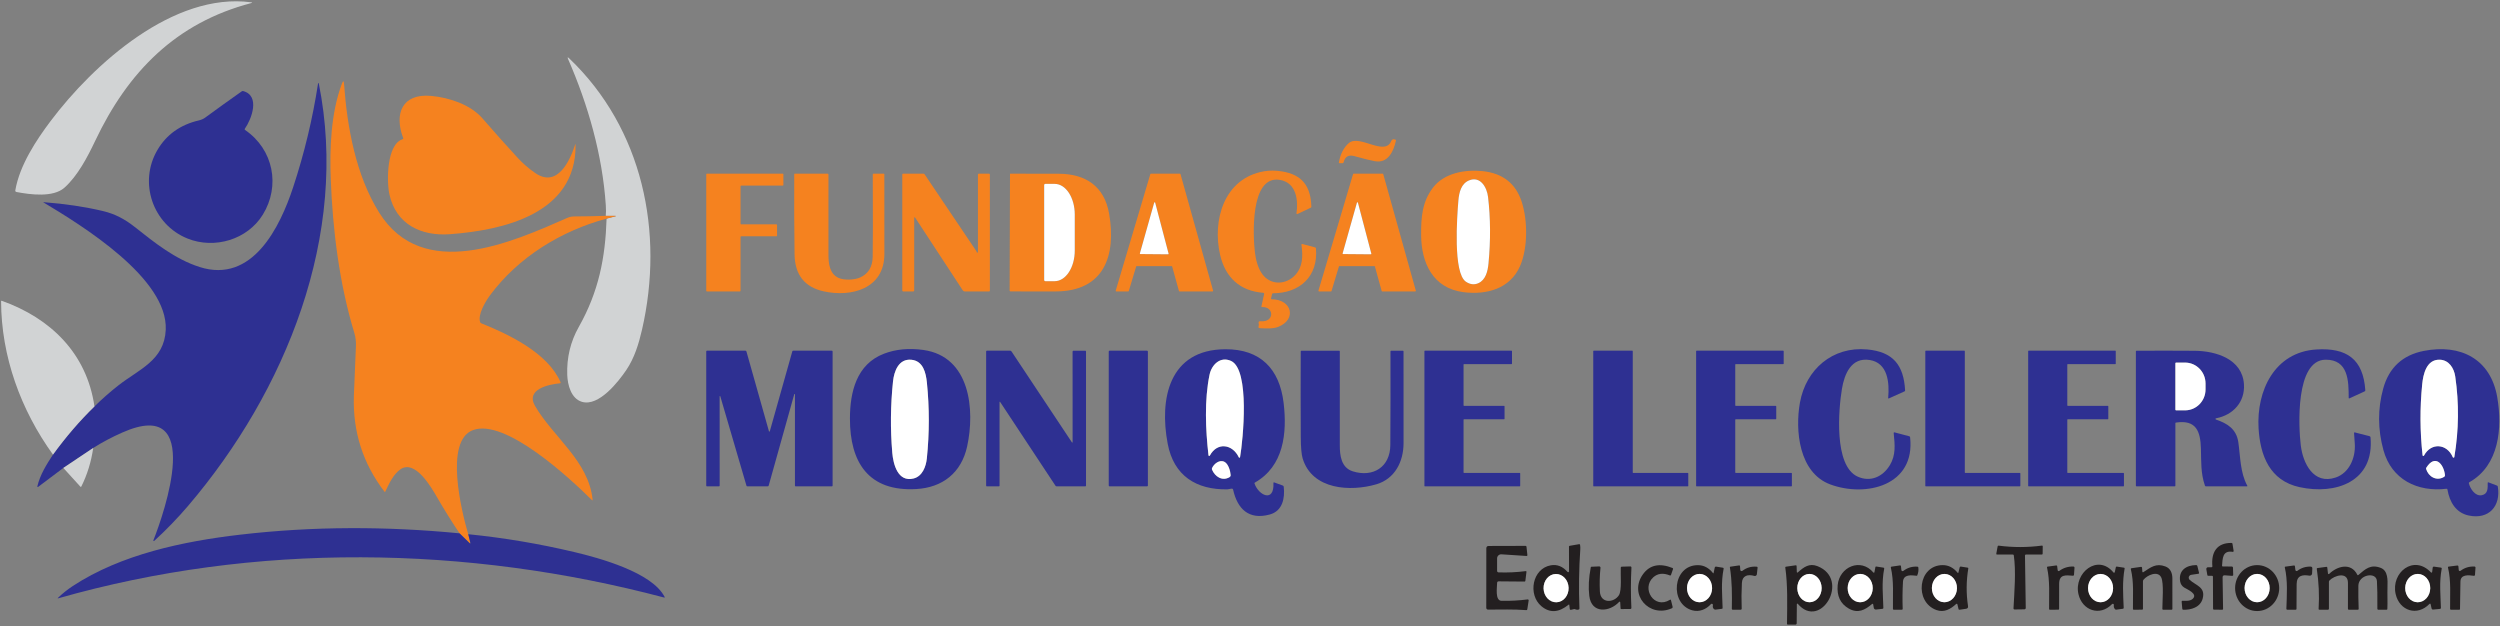 <?xml version="1.0" encoding="UTF-8"?> <!-- Creator: CorelDRAW --> <svg xmlns="http://www.w3.org/2000/svg" xmlns:xlink="http://www.w3.org/1999/xlink" xmlns:xodm="http://www.corel.com/coreldraw/odm/2003" xml:space="preserve" width="443.706mm" height="111.125mm" shape-rendering="geometricPrecision" text-rendering="geometricPrecision" image-rendering="optimizeQuality" fill-rule="evenodd" clip-rule="evenodd" viewBox="0 0 10938.52 2739.53"><rect x="0" y="0" width="10938.52" height="2739.53" fill="#808080" stroke="none"/> <g id="Camada_x0020_1">  <path fill="none" fill-rule="nonzero" d="M-0 0l10938.52 0 0 2739.52 -10938.52 0 0 -2739.52zm416.21 616.78c143.7,-303.04 353.66,-516.86 682.73,-603.22 5.87,-1.52 5.78,-2.69 -0.26,-3.52 -339.18,-45.07 -689.12,269.38 -878.02,520.64 -60.6,80.62 -134.69,191.57 -153.61,301.74 -0.74,4.3 1.04,6.87 5.35,7.7 60.21,11.54 160.26,24.66 209.25,-18.72 58.12,-51.46 101.82,-135.54 134.56,-204.62zm2234.21 327.57c-46.31,1.61 -92.34,2.5 -138.09,2.67 -10.61,0.04 -20.76,2.19 -30.46,6.46 -244.4,107.56 -631.65,281.78 -822.7,-23.03 -102.14,-163 -140.37,-374.47 -153.8,-563.23 -1.05,-14.7 -4.15,-15.15 -9.33,-1.37 -49.12,130.65 -53.62,287.65 -48.92,414.84 8.22,224.18 37.64,461.02 103.32,676.2 6.13,20.16 7.76,40.57 6.85,59.62 -4.7,103.41 -7.7,175.57 -9,216.49 -4.87,156.15 39.77,295.57 133.91,418.23 1.48,1.91 2.72,1.76 3.72,-0.46 15.13,-32.87 35.87,-76.71 65.95,-97.32 65.36,-44.81 136.65,81.14 161.57,124.13 30.61,52.92 63.05,104.91 97.32,155.96 -319.61,-31.11 -642.03,-31.31 -960.99,6 -248.06,28.96 -520.25,86.1 -730.99,224.38 -23.26,15.26 -45.01,32.61 -65.23,52.05 -2.26,2.17 -1.89,2.83 1.11,1.96 861.19,-245.71 1788.39,-231.88 2651.14,-3.46 2.74,0.74 3.48,-0.15 2.22,-2.67 -54.86,-107.76 -286.41,-170.5 -395.28,-196.33 -153.15,-36.35 -307.83,-62.38 -464.02,-78.08 -28.31,-96.34 -105.86,-407.53 20.22,-455.35 141.08,-53.55 425.41,211.14 520.96,305.91 2.35,2.35 3.37,1.85 3.07,-1.5 -17.35,-169.78 -172.92,-274.08 -251.91,-410.21 -42.92,-74.03 62.62,-94.91 108.99,-99.14 2.96,-0.31 3.85,-1.8 2.67,-4.5 -55.44,-128.1 -225.55,-209.38 -347.14,-258.1 -1.96,-0.79 -3.52,-2.35 -4.3,-4.31 -12.92,-31.44 23.09,-91.71 42.46,-117.86 123.8,-167.18 311.52,-282.24 510.33,-335.79 -5.61,171.29 -34.31,318.89 -121.71,473.94 -36.18,64.1 -53.01,133.91 -50.49,209.44 1.5,44.16 16.83,104.23 64.38,118.26 73.9,21.85 159.74,-88.45 194.31,-139.65 35.22,-52.12 54.2,-114.02 68.42,-175.79 98.04,-426 3.46,-879.97 -318.44,-1187.26 -7.22,-6.91 -8.83,-5.78 -4.83,3.39 87.14,198.88 150.28,419.54 164.89,639.16 1.17,18.13 1.11,33.57 -0.19,46.31zm-2237.15 833.99c-33.66,-232.66 -192.29,-386.21 -405.52,-462.26 -2,-0.74 -3,-0.04 -3,2.09 0.72,241.54 86.04,475.7 227.06,670.92 -28.7,44.22 -56.03,86.88 -68.49,139.06 -0.03,0.16 -0.05,0.32 -0.05,0.48 0,1.23 0.99,2.22 2.22,2.22 0.46,0 0.91,-0.15 1.29,-0.42l110.36 -83.03 74.49 81.92c1.7,1.87 3.11,1.67 4.24,-0.59 25.96,-52.14 43.29,-108.41 51.99,-168.81 39.01,-24.74 81.64,-47.33 127.91,-67.77 360.77,-159.35 182.64,353.01 135.22,472.05 -0.11,0.27 -0.17,0.56 -0.17,0.85 0,1.26 1.02,2.28 2.28,2.28 0.57,0 1.11,-0.21 1.54,-0.59 53.48,-49 103.08,-100.31 148.78,-153.93 426.84,-500.75 705.04,-1184.91 571.32,-1848 -0.16,-0.71 -0.79,-1.22 -1.52,-1.22 -0.75,0 -1.4,0.54 -1.54,1.28 -23.66,154.28 -60.07,305.96 -109.26,455.02 -57.14,172.85 -177.48,422.41 -409.04,348.38 -107.5,-34.44 -196.4,-106.06 -283.48,-174.94 -45.07,-35.68 -88.45,-57.86 -140.24,-70.12 -78.27,-18.52 -164.52,-31.4 -258.75,-38.61 -1.83,-0.13 -1.95,0.28 -0.39,1.24 168.41,100.84 544.77,332.07 534.66,557.17 -6,133.32 -115.84,172 -206.12,242.38 -35.96,28.05 -71.23,59.03 -105.8,92.95zm657.87 -1214.98c29.48,-41.75 68.62,-144.61 -7.24,-164.96 -2.13,-0.61 -4.11,-0.26 -5.94,1.05 -53.7,37.79 -107.04,76.1 -160,114.93 -7.87,5.78 -17.05,9.89 -27.53,12.33 -81.62,19 -142.24,62.27 -181.85,129.8 -83.03,141.67 -20.55,326.07 132.02,387.25 118.19,47.42 261.82,4.76 329.2,-104.36 77.23,-125.04 47.68,-285.04 -77.75,-370.88 -2.04,-1.39 -2.35,-3.11 -0.91,-5.15zm1447.25 70.38c-0.04,-4.87 -0.8,-4.98 -2.28,-0.33 -22.24,69.6 -77.23,190.01 -173.83,123.93 -28.44,-19.39 -54.33,-41.81 -77.68,-67.25 -52.1,-56.7 -103.39,-114.12 -153.87,-172.26 -52.57,-60.53 -145.39,-90.86 -224.05,-98.17 -127.06,-11.87 -163.13,77.82 -122.43,184.79 0.16,0.4 0.24,0.83 0.24,1.26 0,1.52 -1,2.87 -2.46,3.31 -70.58,21.2 -70.97,184.72 -57.99,242.45 29.42,130.84 139.32,182.51 264.56,173.24 234.16,-17.35 552.47,-88.97 549.8,-390.97zm3568.49 -16.11c-28.05,67.77 -139.13,-31.5 -185.44,8.61 -22.18,19.18 -36.64,47.4 -43.38,84.66 -0.39,2.22 0.52,3.33 2.74,3.33l13.24 0c0.01,-0 0.01,-0 0.02,-0 2.18,0 4.08,-1.48 4.61,-3.59 6.26,-25.44 21.94,-34.63 47.03,-27.59 40.62,11.39 70.71,18.85 90.28,22.37 57.72,10.44 82.25,-45.27 91.84,-90.47 0.39,-1.87 -0.28,-3.17 -2.02,-3.91 -9.22,-3.91 -15.52,-1.72 -18.92,6.59zm-555.73 668.44l-11.81 53.81c-0.56,2.61 0.48,3.85 3.13,3.72 53.09,-2.35 54.4,67.58 -6.52,61.97 -7.83,-0.74 -10.7,2.69 -8.61,10.3 1.04,3.7 0.91,7.44 -0.39,11.22 -1.96,5.74 0.11,8.74 6.2,9 26.81,1.24 56.62,3.26 79.9,-6 81.79,-32.48 59.62,-120.21 -28.31,-120.47 -2.83,0 -3.91,-1.39 -3.26,-4.17l4.37 -18.92c0.52,-2.17 1.91,-3.26 4.17,-3.26 118.32,-0.52 198.75,-75.21 187.72,-196.59 -0.22,-2.22 -1.39,-3.61 -3.52,-4.17l-56.36 -14.87c-0.24,-0.06 -0.49,-0.1 -0.75,-0.1 -1.59,0 -2.87,1.28 -2.87,2.87 0,0.14 0.01,0.29 0.03,0.43 7.11,49.5 6.26,96.34 -27,132.34 -39.79,43.18 -106.45,46.38 -143.43,-2.67 -19.57,-25.96 -29.16,-63.2 -33.14,-96.47 -8.15,-68.62 -22.31,-337.87 108.54,-317.07 72.21,11.48 81.99,87.99 73.38,146.43 -0.02,0.14 -0.03,0.28 -0.03,0.42 0,1.62 1.31,2.94 2.94,2.94 0.44,0 0.87,-0.1 1.27,-0.29l58.18 -27.59c1.91,-0.87 2.83,-2.35 2.74,-4.44 -2.54,-88.64 -39.14,-139.98 -128.69,-154.46 -27.87,-4.52 -53.94,-4.7 -78.21,-0.52 -175.2,30.33 -227.71,214.47 -192.09,366.71 22.89,97.91 86.75,157.39 188.7,164.96 2.15,0.16 3.81,1.95 3.81,4.1 0,0.29 -0.03,0.58 -0.09,0.86zm738.37 -464.61c-46.77,61.77 -52.05,128.1 -51.46,207.94 0.85,121 51.46,231.95 185.5,248.97 101.23,12.78 203.9,-15 247.34,-114.28 33.98,-77.75 34.18,-198.94 6.92,-281.91 -26.18,-79.66 -82.99,-124.13 -170.44,-133.39 -78.66,-8.29 -169.52,8.74 -217.86,72.66zm-3026.65 160.2c-1.51,0 -2.74,-1.23 -2.74,-2.74l-0 -164.11c0,-1.51 1.23,-2.74 2.74,-2.74l182.04 0c1.51,0 2.74,-1.23 2.74,-2.74l-0 -46.7c0,-1.51 -1.23,-2.74 -2.74,-2.74l-332.07 0c-1.51,0 -2.74,1.23 -2.74,2.74l-0 509.81c0,1.51 1.23,2.74 2.74,2.74l144.54 0c1.51,0 2.74,-1.23 2.74,-2.74l-0 -235.86c0,-1.51 1.23,-2.74 2.74,-2.74l154.32 0c1.51,-0 2.74,-1.23 2.74,-2.74l-0 -46.7c0,-1.51 -1.23,-2.74 -2.74,-2.74l-154.33 0zm360.96 293.06c120.21,26.61 265.34,-10.5 265.67,-162.68 0.26,-116.28 0.22,-232.6 -0.13,-348.96 0,-2.13 -1.06,-3.19 -3.19,-3.19l-43.9 0c-2.44,0 -3.63,1.2 -3.59,3.59 0.87,188.38 0.76,308.48 -0.33,360.31 -0.96,44 -19.14,74.05 -54.53,90.14 -24.92,11.35 -70.38,12.98 -94.51,2.22 -40.31,-18.07 -44.61,-64.71 -44.48,-102.47 0.35,-116.58 0.33,-233.4 -0.07,-350.46 0,-1.84 -1.52,-3.33 -3.39,-3.33l-144.09 0c-1.43,0 -2.17,0.74 -2.22,2.22 -0.65,116.89 -0.17,233.66 1.43,350.33 1.22,89.66 43.66,143.76 127.32,162.28zm670.6 -169.26c-0.13,-2.13 -1.76,-5.5 -4.89,-10.11 -74.92,-110.84 -149.67,-221.84 -224.25,-332.98 -1.13,-1.65 -2.69,-2.48 -4.7,-2.48l-89.49 0c-1.8,-0 -3.26,1.46 -3.26,3.26l-0 507.92c0,2.74 1.35,4.11 4.05,4.11l44.03 0c2.74,0 4.11,-1.37 4.11,-4.11l0 -318.44c0.01,-0.35 0.1,-0.68 0.26,-0.96 0.54,-0.98 1.75,-1.34 2.69,-0.82 0.29,0.16 0.54,0.4 0.71,0.7l208.58 318.48c2.16,3.24 5.75,5.17 9.57,5.15l105.95 -0c1.8,0 3.26,-1.46 3.26,-3.26l-0 -507.92c0,-2.74 -1.35,-4.11 -4.04,-4.11l-44.09 0c-2.7,0 -4.05,1.37 -4.05,4.11l0 338.27c0,0.61 -0.22,1.13 -0.65,1.57 -0.7,0.7 -1.43,1.43 -2.22,2.22 -0.17,0.18 -0.4,0.27 -0.65,0.27 -0.48,0 -0.89,-0.38 -0.91,-0.86l-0 0zm144.74 -343.87l-1.63 508.44c-0.04,3.39 1.63,5.09 5.02,5.09 64.01,0.09 129.17,0.11 195.49,0.06 214.01,-0.13 266.52,-158.04 234.75,-340.68 -20.87,-119.76 -103.25,-173.89 -220.07,-174.29 -70.92,-0.26 -141.57,-0.37 -211.92,-0.33 -0.9,-0 -1.63,0.76 -1.63,1.69l-0 0zm706.8 402.71c0.01,0 0.02,0 0.03,0 1.27,0 2.39,0.86 2.71,2.09l29.55 106.71c0.33,1.23 1.44,2.09 2.71,2.09 0.01,0 0.02,0 0.03,0l144.02 -0c0.02,0 0.03,0 0.05,0 1.55,0 2.81,-1.26 2.81,-2.81 0,-0.26 -0.04,-0.53 -0.11,-0.78l-142.59 -509.68c-0.34,-1.2 -1.44,-2.02 -2.69,-2.02 -0.01,0 -0.03,0 -0.05,0l-126.67 0c-1.24,0 -2.33,0.83 -2.67,2.02l-151.39 509.68c-0.07,0.25 -0.11,0.52 -0.11,0.78 0,1.55 1.26,2.81 2.81,2.81 0.01,0 0.03,0 0.05,0l51.79 -0c1.24,-0 2.33,-0.83 2.68,-2.02l32.22 -106.84c0.35,-1.19 1.43,-2.01 2.67,-2.02l152.17 0zm887.15 0c0.01,0 0.02,0 0.03,0 1.24,0 2.32,0.83 2.64,2.02l29.55 106.84c0.32,1.19 1.41,2.02 2.64,2.02 0.01,0 0.02,0 0.03,0l144.15 0c1.5,-0.02 2.7,-1.24 2.7,-2.74 0,-0.24 -0.03,-0.48 -0.1,-0.72l-142.52 -509.81c-0.33,-1.19 -1.41,-2.02 -2.65,-2.02 -0.01,0 -0.02,0 -0.03,0l-126.8 0c-1.21,0.01 -2.27,0.8 -2.61,1.96l-151.46 509.81c-0.07,0.25 -0.11,0.52 -0.11,0.78 0,1.51 1.22,2.73 2.72,2.74l52.05 0c1.21,-0.01 2.27,-0.8 2.61,-1.96l32.22 -106.97c0.35,-1.16 1.41,-1.95 2.61,-1.96l152.31 0zm-2294.29 666.62c-0.46,192.42 81.66,321.11 290.91,308.85 114.15,-6.72 196.66,-70.77 221.9,-186.42 34.77,-159.35 14.09,-393.45 -192.03,-422.21 -62.88,-8.74 -120.08,-3.28 -171.61,16.37 -120.86,46.18 -148.91,168.28 -149.17,283.41zm1771.69 280.61c126.54,-71.75 141.74,-216.49 125.76,-349.16 -17.94,-148.65 -101.49,-234.95 -254.84,-234.3 -247.34,1.05 -289.48,217.99 -252.23,413.93 26.55,139.91 125.1,201.55 261.56,199.07 5.35,-0.07 13.37,-3.13 19.7,-3.13 2.25,0.03 4.19,1.59 4.7,3.78 18.72,84.6 68.55,134.76 160.85,109.39 55.57,-15.26 66.72,-71.29 60.79,-121.52 -0.26,-2.48 -1.57,-4.15 -3.91,-5.02l-37.18 -13.63c-2.74,-1 -4.04,-0.04 -3.91,2.87 3.85,86.49 -64.84,54.2 -82.84,1.83 -0.61,-1.83 -0.09,-3.19 1.57,-4.11zm2384.95 -349.87c-21.65,120.54 -5.09,307.09 133.13,358.03 155.44,57.33 372.71,5.48 348.9,-206.44 -0.26,-2.35 -1.54,-3.83 -3.85,-4.44l-63.66 -16.83c-3.13,-0.87 -4.55,0.33 -4.24,3.59 5.35,52.83 9.33,95.69 -16.44,139.06 -30.39,51.2 -85.25,76.51 -141.87,50.55 -104.1,-47.81 -83.16,-294.17 -68.16,-383.92 10.5,-62.88 39.66,-138.87 121.19,-126.15 79.58,12.39 87.21,99.01 81.08,166.13 -0.22,2.35 0.76,3.04 2.93,2.09l68.36 -30.72c1.96,-0.87 2.89,-2.39 2.8,-4.57 -6.2,-110.88 -52.64,-168.48 -165.41,-179.05 -152.11,-14.22 -268.6,87.14 -294.76,232.66zm2006.7 112.32c7.17,119.23 48.46,228.69 179.05,257.45 157.52,34.7 328.41,-23.29 310.74,-218.18 -0.22,-2.28 -1.84,-4.12 -4.03,-4.65l-64.13 -16.49c-2.83,-0.7 -4.11,0.39 -3.85,3.26 1.35,16.26 2.46,32.37 3.33,48.33 3.33,59.62 -24.4,125.95 -84.34,145.85 -96.73,32.22 -142.65,-63.01 -152.11,-140.76 -9.85,-80.88 -24.39,-373.81 108.54,-374.92 100.06,-0.78 101.04,93.8 101.1,167.24 0,2.26 1.05,2.91 3.13,1.96l66.86 -30.72c1.82,-0.89 2.88,-2.74 2.73,-4.71 -8.87,-136.7 -81.79,-186.8 -214.13,-178.58 -183.35,11.35 -262.67,181.53 -252.88,344.92zm546.34 95.62c35.29,128.69 149.37,184.2 275.78,168.94 2.39,-0.31 3.81,0.74 4.24,3.13 9.52,55.9 37.51,102.01 92.95,113.89 88.12,18.85 141.61,-41.03 127.45,-126.67 -0.35,-2.09 -1.52,-3.5 -3.52,-4.24l-37.44 -14.22c-2.22,-0.83 -3.31,-0.06 -3.26,2.28 0.2,22.57 1.96,48.53 -25.7,54.01 -28.96,5.74 -50.88,-28.18 -56.68,-52.05 -0.48,-2.09 0.22,-3.65 2.09,-4.7 131.04,-73.64 145.06,-238.21 122.1,-371.86 -28.96,-168.22 -161.05,-233.97 -320.59,-202.92 -93.71,18.27 -153.2,73.29 -178.46,165.09 -24.31,88.32 -23.96,178.09 1.05,269.32zm-6950.3 -244.47l0 399.64c0,2.17 1.09,3.26 3.26,3.26l158.18 0c2.17,0 3.26,-1.09 3.26,-3.26l0 -587.04c0,-2.17 -1.09,-3.26 -3.26,-3.26l-169.2 0c-1.96,0 -3.2,0.94 -3.72,2.81l-98.49 349.68c-0.23,0.86 -1,1.45 -1.89,1.45 -0.89,0 -1.66,-0.6 -1.89,-1.46l-98.49 -349.02c-0.65,-2.31 -2.15,-3.46 -4.5,-3.46l-168.09 0c-2.17,0 -3.26,1.09 -3.26,3.26l0 587.04c0,2.17 1.09,3.26 3.26,3.26l52.18 0c2.17,0 3.26,-1.09 3.26,-3.26l-0.07 -390.64c0.02,-0.78 0.66,-1.4 1.44,-1.4 0.63,0 1.18,0.41 1.37,1.01l114.54 391.49c0.56,1.87 1.83,2.81 3.78,2.81l88.97 0c2.35,0 3.85,-1.13 4.5,-3.39l111.93 -399.9c0.19,-0.63 0.78,-1.07 1.44,-1.07 0.81,0 1.48,0.65 1.5,1.46l-0 0zm895.17 33.92c0,-0.01 0,-0.02 0,-0.03 0,-0.72 0.58,-1.3 1.3,-1.3 0.45,0 0.87,0.23 1.11,0.62l242.31 366.9c1.18,1.78 3.13,2.82 5.2,2.81l125.19 0c2.17,0 3.26,-1.09 3.26,-3.26l0 -587.04c0,-2.17 -1.09,-3.26 -3.26,-3.26l-50.55 0c-3.3,0 -4.96,1.63 -4.96,4.89l0.13 395.34c0,0 0,0.01 0,0.02 0,0.9 -0.73,1.63 -1.63,1.63 -0.55,0 -1.07,-0.28 -1.37,-0.75l-264.37 -397.94c-1.39,-2.13 -3.39,-3.2 -6,-3.2l-101.75 0c-2.17,0 -3.26,1.09 -3.26,3.26l0 587.04c0,2.17 1.09,3.26 3.26,3.26l52.18 0c2.17,0 3.26,-1.09 3.26,-3.26l-0.06 -365.73zm649.07 -221.05c0,-1.95 -1.57,-3.53 -3.52,-3.53l-164.24 0c-1.94,-0 -3.52,1.58 -3.52,3.52l-0 586.52c0,1.94 1.58,3.52 3.53,3.52l164.24 0c1.95,-0 3.53,-1.58 3.53,-3.53l-0 -586.52zm677.19 468c41.94,138.02 210.16,145.84 321.89,113.17 81.4,-23.81 119.49,-98.95 119.56,-180.29 0.04,-133.67 0.02,-267.36 -0.07,-401.08 0,-2.22 -1.11,-3.33 -3.33,-3.33l-50.36 0c-2.31,0 -3.46,1.15 -3.46,3.46 0.43,136.5 0.22,273 -0.65,409.49 -0.59,96.01 -75.47,142.59 -163.98,114.93 -51.27,-15.98 -57.07,-69.27 -57.07,-113.69 0.13,-136.89 0.13,-273.87 0,-410.93 0,-2.17 -1.09,-3.26 -3.26,-3.26l-164.5 0c-2.09,0 -3.15,1.06 -3.19,3.2 -0.52,124.5 -0.46,248.82 0.19,372.97 0.22,46.35 2.96,78.14 8.22,95.36zm703.99 -169.4c-0,-1.16 0.93,-2.09 2.09,-2.09l175.2 0c1.15,-0 2.09,-0.94 2.09,-2.09l0 -54.53c0,-1.16 -0.93,-2.09 -2.09,-2.09l-175.2 0c-1.15,-0 -2.09,-0.94 -2.09,-2.09l0 -178.46c-0,-1.16 0.93,-2.09 2.09,-2.09l207.81 0c1.15,-0 2.09,-0.94 2.09,-2.09l-0 -54.53c0,-1.16 -0.93,-2.09 -2.09,-2.09l-379.03 0c-1.15,-0 -2.09,0.93 -2.09,2.09l0 589.39c-0,1.15 0.93,2.09 2.09,2.09l414.91 0c1.15,-0 2.09,-0.94 2.09,-2.09l-0 -54.53c0,-1.16 -0.93,-2.09 -2.09,-2.09l-243.69 0c-1.15,-0 -2.09,-0.94 -2.09,-2.09l0 -230.64zm742.34 232.73c-1.12,-0 -2.02,-0.91 -2.02,-2.03l0 -530.81c0,-1.12 -0.9,-2.02 -2.02,-2.02l-168.81 0c-1.12,0 -2.02,0.9 -2.02,2.02l0 589.52c0,1.11 0.9,2.02 2.02,2.02l411.78 0c1.12,-0 2.02,-0.91 2.02,-2.02l0 -54.66c0,-1.12 -0.9,-2.02 -2.02,-2.02l-238.93 0zm448.69 0c-1.26,-0 -2.28,-1.03 -2.28,-2.29l0 -230.25c0,-1.26 1.02,-2.29 2.28,-2.29l174.81 0c1.26,-0 2.28,-1.03 2.28,-2.29l0 -54.14c0,-1.26 -1.02,-2.29 -2.28,-2.29l-174.81 0c-1.26,-0 -2.28,-1.03 -2.28,-2.29l0 -178.07c0,-1.26 1.02,-2.29 2.28,-2.29l207.42 0c1.26,-0 2.28,-1.03 2.28,-2.29l0 -54.14c0,-1.26 -1.02,-2.29 -2.28,-2.29l-378.64 0c-1.26,-0 -2.28,1.02 -2.28,2.28l0 589c0,1.26 1.02,2.28 2.28,2.28l414.51 0c1.26,-0 2.28,-1.03 2.28,-2.29l0 -54.13c0,-1.26 -1.02,-2.29 -2.28,-2.29l-243.29 0zm1004.43 0c-1.23,-0 -2.22,-1 -2.22,-2.22l0 -530.42c0,-1.23 -0.99,-2.22 -2.22,-2.22l-168.42 0c-1.23,-0 -2.22,0.99 -2.22,2.22l0 589.13c-0,1.22 0.99,2.22 2.22,2.22l411.39 0c1.23,0 2.22,-0.99 2.22,-2.22l-0 -54.27c0,-1.23 -0.99,-2.22 -2.22,-2.22l-238.53 0zm446.21 -232.73c0,-1.16 0.93,-2.09 2.09,-2.09l175.2 0c1.15,-0 2.09,-0.94 2.09,-2.09l0 -54.53c0,-1.16 -0.93,-2.09 -2.09,-2.09l-175.2 0c-1.15,-0 -2.09,-0.94 -2.09,-2.09l0 -178.46c0,-1.16 0.93,-2.09 2.09,-2.09l207.81 0c1.15,-0 2.09,-0.94 2.09,-2.09l0 -54.53c0,-1.16 -0.93,-2.09 -2.09,-2.09l-379.03 0c-1.15,-0 -2.09,0.93 -2.09,2.09l0 589.39c0,1.15 0.93,2.09 2.09,2.09l414.91 0c1.15,-0 2.09,-0.94 2.09,-2.09l0 -54.53c0,-1.16 -0.93,-2.09 -2.09,-2.09l-243.69 0c-1.15,-0 -2.09,-0.94 -2.09,-2.09l0 -230.64zm474.85 12.46c89.82,-13.76 107.69,39.07 109.78,113.89 1.57,55.83 -1.17,107.95 17.55,161.89 0.68,1.92 2.47,3.19 4.46,3.19l179.28 0c2.17,0 2.72,-0.96 1.63,-2.87 -31.44,-57.07 -30.2,-128.37 -39.33,-190.72 -8.61,-58.12 -49.38,-82.38 -97.84,-98.69 -1.17,-0.39 -1.96,-1.49 -1.96,-2.72 0,-1.39 0.99,-2.57 2.35,-2.82 74.95,-14.15 127.13,-71.55 122.17,-148.85 -7.04,-110.49 -122.69,-145.78 -215.38,-146.5 -84.58,-0.61 -169.37,-0.67 -254.39,-0.19 -2.09,0 -3.13,1.06 -3.13,3.19l0 586.91c0,2.17 1.09,3.26 3.26,3.26l166.33 0c2.17,0 3.26,-1.09 3.26,-3.26l0 -273.43c0,-1.16 0.85,-2.12 1.99,-2.29l-0.03 0.01zm162.35 674.18l0.59 140.69c-0,2.01 1.63,3.65 3.65,3.65l36.66 0.2c2.35,0.04 3.5,-1.11 3.46,-3.46l-2.09 -137.83c-0.09,-6.65 3.17,-9.72 9.78,-9.2l32.22 2.35c0.13,0 0.19,0 0.26,0 2.31,0 4.17,-1.84 4.17,-4.11 0,-0.06 -0,-0.13 -0,-0.2l-0.98 -31.57c-0.07,-2.73 -2.29,-4.93 -5.02,-4.96l-39.92 -0.32c-0.08,-0 -0.12,-0 -0.17,-0.01 -1.62,-0.08 -2.86,-1.49 -2.77,-3.15 0,-0.05 0,-0.1 0.01,-0.14 2.48,-30.55 1.37,-68.32 46.76,-60.62 0.18,0.03 0.37,0.04 0.56,0.04 1.91,0 3.46,-1.55 3.46,-3.46 0,-0.17 -0.01,-0.34 -0.04,-0.5l-5.09 -31.5c-0.39,-2.39 -1.8,-3.61 -4.24,-3.65 -65.49,-0.65 -89.36,42.33 -83.75,102.47 0.26,2.61 -0.91,3.91 -3.52,3.91l-15.46 0c-0.23,-0 -0.44,0.01 -0.64,0.02 -4.16,0.36 -7.24,4.07 -6.87,8.26 0.02,0.2 0.04,0.41 0.08,0.61l4.37 25.35c0.39,2.17 1.67,3.26 3.85,3.26l16.76 0c2.61,0 3.91,1.28 3.91,3.85zm-2816.23 123.28l2.09 17.42c0.44,3.65 2.44,5.04 6,4.17l12.26 -3c1.95,-0.48 3.83,-0.28 5.61,0.59 4.78,2.35 9.76,2.81 14.94,1.37 2.44,-0.7 3.61,-2.31 3.52,-4.83 -3.39,-86.27 -2.15,-172.48 3.72,-258.62 0.43,-6.39 0.13,-12.96 -0.91,-19.7 -0.23,-1.72 -1.7,-2.99 -3.42,-2.99 -0.21,0 -0.41,0.02 -0.62,0.06l-41.68 7.18c-1.66,0.31 -2.87,1.76 -2.87,3.45l0.26 108.28c0,0 0,0 0,0 0,2.09 -1.69,3.78 -3.78,3.78 -1.07,0 -2.09,-0.45 -2.81,-1.24 -21.05,-24.05 -45.22,-33.74 -72.53,-29.09 -81.93,13.96 -101.88,128.37 -41.94,178.98 36.57,30.83 76.4,28.53 119.5,-6.91 1.52,-1.26 2.41,-0.89 2.67,1.11zm-355.62 20.81c57.27,0.06 110.23,-2.09 167.37,2.28 2.61,0.22 4.11,-0.98 4.5,-3.59l6 -38.94c0.02,-0.18 0.04,-0.37 0.04,-0.56 0,-2.13 -1.72,-3.85 -3.85,-3.85 -0.17,0 -0.33,0.01 -0.5,0.03 -37.44,4.79 -75.53,6.85 -114.28,6.2 -29.61,-0.52 -19.57,-59.23 -19.5,-78.14 0,-4.79 2.37,-7.15 7.11,-7.11l112.71 0.98c2.22,0 3.48,-1.11 3.78,-3.33l4.89 -39.46c0.01,-0.12 0.02,-0.24 0.02,-0.35 0,-1.44 -1.17,-2.61 -2.61,-2.61 -0.12,0 -0.23,0.01 -0.35,0.02 -39.7,5.09 -79.53,6.92 -119.49,5.48 -3.42,-0.11 -6.13,-2.91 -6.13,-6.33 0,0 0,-0 0,-0l0 -54.79c-0,-0.2 0,-0.41 0.01,-0.6 0.35,-9.9 8.63,-17.65 18.49,-17.3 0.2,0.01 0.41,0.02 0.61,0.03l109.91 7.24c0.07,0 0.14,0 0.21,0 1.84,0 3.33,-1.49 3.33,-3.33 0,-0.11 -0,-0.22 -0.02,-0.33l-3.91 -36.79c-0.26,-2.52 -1.65,-3.78 -4.18,-3.78l-161.04 0.46c-7.05,0 -10.57,3.52 -10.57,10.57l-0.2 260.26c0,4.21 3.42,7.63 7.63,7.63l0 0zm2300.61 -237.36c10.04,71.03 2.35,159.09 -1.37,231.82 -0,0.08 -0.01,0.17 -0.01,0.26 0,2.56 2.07,4.63 4.63,4.63 0.02,0 0.05,0 0.07,0l42.27 -0.59c4.52,-0.04 6.74,-2.31 6.65,-6.78l-3.39 -229.07c0,-0.02 0,-0.05 0,-0.07 0,-2.05 1.66,-3.72 3.72,-3.72 0,0 0,0 0,0l69.86 0c2.48,0 3.72,-1.24 3.72,-3.72l0.39 -31.76c0,-2.83 -1.39,-4.05 -4.18,-3.65 -62.88,8.26 -125.76,8.31 -188.63,0.13 -0.18,-0.02 -0.35,-0.04 -0.53,-0.04 -1.95,0 -3.61,1.38 -3.97,3.29l-5.87 31.9c-0.48,2.57 0.59,3.85 3.2,3.85l69.4 0c2.39,0 3.74,1.17 4.05,3.52zm-1313.6 77.49c-0.1,0.59 -0.62,1.02 -1.22,1.02 -0.39,0 -0.76,-0.19 -1,-0.5 -18.26,-23.39 -40.4,-35.13 -66.4,-35.22 -110.75,-0.33 -125.43,168.55 -25.31,197.44 31.05,8.94 61.44,-3.78 82.12,-26.81 0.53,-0.62 1.29,-1.14 2.14,-1.43 2.66,-0.91 5.56,0.53 6.49,3.21 0.29,0.85 0.36,1.76 0.2,2.64 -1.66,7.97 0.2,13.95 5.59,17.95 1.62,1.17 3.73,1.73 5.83,1.51l28.15 -3.53c1.96,-0.26 2.91,-1.37 2.87,-3.33 -1.37,-58.51 -7.7,-109.58 4.5,-172.07 0.48,-2.52 -0.54,-3.98 -3.06,-4.37l-30.07 -4.83c-0.25,-0.04 -0.51,-0.06 -0.76,-0.06 -2.4,0 -4.48,1.68 -4.98,4.04l-5.09 24.33zm364.03 -5.87l-0.85 -24.46c-0.09,-2.87 -1.57,-4.09 -4.44,-3.65l-42.59 6.13c-1.63,0.26 -2.77,1.76 -2.55,3.38 10.96,77.24 8.42,158.32 7.57,246.18 0,2.57 1.28,3.85 3.85,3.85l32.94 0c3.1,-0 5.61,-2.51 5.61,-5.61l0.65 -84.08c-0,-0.02 -0,-0.04 -0,-0.05 0,-1.26 1.02,-2.28 2.28,-2.28 0.68,0 1.33,0.31 1.76,0.83 99.6,117.8 231.95,-106.9 86.49,-164.56 -35.81,-14.15 -59.29,3.46 -85.51,26.55 -3.31,2.91 -5.04,2.17 -5.22,-2.22zm335.07 3.46c-55.64,-65.75 -148.78,-24.59 -156.15,55.12 -4.35,47.18 11.63,81.25 47.94,102.21 40.44,23.42 71.16,7.04 102.8,-19.89 0.5,-0.42 1.14,-0.66 1.8,-0.66 1.37,0 2.54,0.99 2.77,2.35l2.61 15.33c0.74,4.36 4.52,7.55 8.94,7.55 0.33,0 0.65,-0.02 0.98,-0.05l28.5 -3.13c2.39,-0.3 3.56,-1.65 3.52,-4.04 -1.11,-52.18 -8.35,-111.21 3.72,-171.81 0.48,-2.44 -0.5,-3.85 -2.94,-4.24l-31.9 -5.02c-2.09,-0.35 -3.33,0.5 -3.72,2.54l-4.3 22.57c-0.24,1.23 -1.31,2.11 -2.56,2.11 -0.77,0 -1.51,-0.34 -2,-0.94l0 0zm371.99 0.59c-0.06,0.2 -0.14,0.37 -0.24,0.53 -0.55,0.85 -1.66,1.1 -2.47,0.57 -0.17,-0.11 -0.32,-0.25 -0.44,-0.41 -18.34,-22.55 -40.25,-33.79 -65.73,-33.7 -108.08,0.26 -125.5,161.37 -26.94,196.66 33.53,12 61.64,-4.04 86.23,-26.81 0.2,-0.18 0.41,-0.33 0.65,-0.45 1.56,-0.83 3.48,-0.26 4.29,1.26 0.13,0.24 0.22,0.49 0.28,0.76l5.09 21.26c0.48,2 1.74,2.87 3.78,2.61l28.83 -4.18c6.87,-1 9.8,-4.96 8.81,-11.87 -8.26,-55.01 -7.85,-109.91 1.24,-164.7 0.35,-1.96 -0.46,-3.09 -2.41,-3.39l-30.33 -4.76c-2.65,-0.39 -4.3,0.72 -4.96,3.33l-5.67 23.28zm680.18 141.67c-1.17,7.35 0.56,13.46 5.22,18.33 1.43,1.57 3.19,2.19 5.28,1.89l29.35 -3.98c2.31,-0.3 3.39,-1.59 3.26,-3.85 -2.54,-59.42 -6.39,-113.49 4.04,-172.13 0.39,-2.13 -0.5,-3.37 -2.67,-3.72l-30.98 -4.7c-2.74,-0.43 -4.39,0.72 -4.96,3.46l-4.44 20.81c-0.09,0.39 -0.23,0.72 -0.43,1.03 -0.97,1.56 -3,2.05 -4.53,1.09 -0.31,-0.19 -0.58,-0.44 -0.81,-0.72 -68.79,-83.65 -174.2,1.99 -153.26,94.55 16.11,71.29 93.27,99.47 146.95,43.96 0.88,-0.87 2.07,-1.36 3.31,-1.36 2.59,0 4.7,2.1 4.7,4.7 0,0.21 -0.01,0.43 -0.04,0.64l0 0zm307.74 -76.58c12.13,7.76 61.71,27.39 37.11,49.57 -11.54,10.44 -29.68,8.61 -44.61,8.28 -0.03,-0 -0.05,-0 -0.08,-0 -1.95,0 -3.52,1.58 -3.52,3.52 0,0.09 0,0.18 0.01,0.26l2.81 31.64c0.22,2.57 1.63,3.89 4.24,3.98 35.09,0.91 74.29,-11.02 84.66,-47.94 14.41,-51.46 -29.74,-58.05 -56.68,-82.97 -1.04,-0.96 -1.92,-2.11 -2.6,-3.38 -3.31,-6.23 -0.97,-13.96 5.23,-17.26 1.27,-0.67 2.65,-1.13 4.06,-1.34l31.79 -4.7c2.31,-0.35 3.18,-1.65 2.61,-3.91l-7.37 -29.87c-0.7,-2.74 -2.48,-4.11 -5.35,-4.11 -43.44,0.46 -77.82,23.09 -69.99,71.16 1.91,11.7 7.81,20.72 17.68,27.07zm1084.98 -67.77c-0.18,1.5 -1.46,2.63 -2.98,2.63 -0.82,0 -1.61,-0.34 -2.17,-0.93 -74.88,-79.96 -175.98,0.46 -154.53,94.65 16.63,73.31 94.38,98.95 148.33,42.72 0.51,-0.55 1.21,-0.86 1.95,-0.86 1.25,0 2.34,0.87 2.61,2.09l4.11 18.27c0.91,4.04 3.43,5.87 7.57,5.48l29.48 -2.8c2.7,-0.22 4,-1.67 3.91,-4.37 -1.17,-53.22 -8.15,-110.95 3.59,-172.07 0.43,-2.44 -0.57,-3.81 -3,-4.11l-30.4 -4.37c-3.61,-0.48 -5.65,1.09 -6.13,4.7l-2.35 18.98zm-3452.9 9.52c-63.6,87.86 26.42,193.14 126.34,149.04 2.57,-1.12 3.96,-3.94 3.27,-6.64l-7.18 -28.85c-0.65,-2.57 -2.09,-3.15 -4.3,-1.76 -69.08,43.44 -126.41,-49.83 -73.38,-98.04 19.22,-17.48 43.33,-20.37 72.34,-8.68 2.74,1.13 4.61,0.28 5.61,-2.54l8.74 -25.05c0.65,-1.95 -0.35,-4.03 -2.26,-4.78 -56.63,-22.64 -99.69,-13.55 -129.17,27.29zm487.18 7.37c0.78,0.22 1.59,0.33 2.4,0.33 4.45,0 8.19,-3.35 8.69,-7.77l3.13 -28.04c0.35,-2.96 -0.98,-4.57 -3.98,-4.83 -23.31,-2 -44.05,3.98 -62.23,17.94 -1.05,0.82 -2.34,1.26 -3.67,1.26 -3.14,0 -5.73,-2.44 -5.93,-5.57l-1.11 -15.85c-0.17,-2.65 -1.59,-3.78 -4.24,-3.39l-37.96 5.61c-1.61,0.22 -2.31,1.15 -2.09,2.81 9.72,61.83 9.59,118.78 8.48,181.46 -0.09,2.65 1.2,3.98 3.85,3.98l35.35 0c0,-0 0,-0 0,-0 2.2,0 3.98,-1.78 3.98,-3.98 0,-0.04 0,-0.09 -0,-0.13 -1.35,-37.44 -1.06,-75.07 0.85,-112.9 1.7,-32.62 25.83,-38.94 54.47,-30.92zm711.49 -0.59c0.35,0.04 0.68,-0.12 0.79,-0.4 5.09,-11.08 6.89,-22.98 5.41,-35.67 -0.22,-2.07 -1.91,-3.67 -3.98,-3.79 -23,-1.61 -43.59,4.57 -61.77,18.53 -0.93,0.7 -2.06,1.08 -3.22,1.08 -2.74,0 -5.04,-2.07 -5.32,-4.8l-1.76 -16.96c-0.26,-2.61 -1.68,-3.72 -4.24,-3.33l-37.77 5.54c-0.01,-0 -0.03,0 -0.05,0.01 -1.63,0.32 -2.69,1.86 -2.39,3.45 0.01,0.04 0.02,0.07 0.02,0.11 14.09,60.87 8.35,121.01 9.26,181.41 0.05,1.87 1.54,3.34 3.35,3.33l35.39 0c2.69,0 4,-1.37 3.91,-4.11 -1.43,-39.44 -1.02,-78.82 1.24,-118.13 2.02,-34.11 37.05,-28.76 61.12,-26.29zm682.79 -0.19c0.11,0 0.22,0.01 0.34,0.01 2.14,0 3.9,-1.66 4.04,-3.8l2.22 -31.24c0,-0.11 0.01,-0.22 0.01,-0.33 0,-2.69 -2.15,-4.89 -4.84,-4.96 -22.87,-0.65 -43.44,5.72 -61.71,19.11 -0.29,0.22 -0.63,0.41 -0.99,0.55 -2.31,0.93 -4.94,-0.21 -5.88,-2.55 -0.15,-0.36 -0.24,-0.73 -0.3,-1.12l-2.16 -17.43c-0.3,-2.52 -1.72,-3.61 -4.24,-3.26l-37.7 5.22c-2.13,0.26 -2.96,1.46 -2.48,3.59 13.5,60.27 8.41,120.93 9.07,181.59 0.04,2.31 1.22,3.46 3.52,3.46l36.85 -0.33c2.31,-0.04 3.46,-1.22 3.46,-3.52 -0.04,-36.44 0,-72.86 0.13,-109.26 0.19,-42.59 28.44,-38.35 60.66,-35.74zm303.5 -17.35l-1.5 -18.33c0,-0.01 -0,-0.04 -0.01,-0.08 -0.2,-1.94 -1.96,-3.34 -3.93,-3.13 -0.02,0 -0.05,0 -0.07,0.01l-42.04 6.01c-2.57,0.35 -3.55,1.8 -2.94,4.37 14.02,57.14 8.61,116.04 9.26,173.89 0.04,2.31 1.22,3.46 3.52,3.46l36.59 -0.33c2.48,-0.04 3.72,-1.3 3.72,-3.78l0 -120.54c0.04,-2.53 0.88,-4.82 2.39,-6.65 16.6,-20.68 62.84,-40.77 77.52,-10.11 12.26,25.63 4.89,106.32 4.96,137.83 0,2.31 1.15,3.46 3.46,3.46l37.11 0c2.22,0 3.33,-1.09 3.33,-3.26 0.18,-44.62 0.15,-89.19 -0.07,-133.72 -0.06,-22.76 -7.76,-43.83 -30.79,-52.44 -41.03,-15.33 -63.14,3.72 -96.6,25.24 -0.41,0.26 -0.89,0.41 -1.38,0.41 -1.31,0 -2.41,-1 -2.53,-2.3l0 0zm501.54 171.87c53.98,-0 97.18,-45.02 97.17,-100.52 0,0 0,0 0,0 -0,-55.5 -43.2,-100.51 -96.48,-100.51 -53.27,0 -96.47,45.02 -96.47,100.52 0,0 0,0 0,0 0,55.5 43.21,100.51 96.48,100.51l-0.71 0zm168.01 -179.7l-2.09 -16.57c-0.3,-2.39 -1.65,-3.41 -4.04,-3.07l-37.96 5.09c-1.96,0.26 -2.72,1.35 -2.28,3.26 13.5,59.03 8.94,120.93 6.91,181.13 -0.09,2.7 1.2,4.05 3.85,4.05l36.98 0c2.35,0 3.52,-1.17 3.52,-3.52 -0.13,-36.48 0.06,-72.94 0.59,-109.39 0.59,-37.05 25.76,-41.29 55.96,-36.07 0.2,0.03 0.41,0.06 0.61,0.08 5.45,0.57 10.32,-3.35 10.89,-8.76 0.02,-0.21 0.04,-0.43 0.05,-0.65l1.11 -23.15c0,-0.09 0,-0.18 0,-0.27 0,-3.68 -2.91,-6.71 -6.59,-6.84 -21.96,-0.87 -41.57,5.24 -58.83,18.33 -0.33,0.25 -0.73,0.49 -1.16,0.68 -2.75,1.17 -5.94,-0.14 -7.12,-2.93 -0.18,-0.43 -0.31,-0.89 -0.38,-1.35l-0 -0.05zm780.89 25.5c0.06,0 0.11,0.01 0.15,0.02 2.36,0.25 4.48,-1.44 4.73,-3.77 0,-0.06 0.01,-0.12 0.01,-0.18l2.28 -31.76c0,-0.03 0.01,-0.06 0.01,-0.09 0.17,-2.44 -1.7,-4.56 -4.18,-4.74 -0.02,0 -0.05,-0 -0.07,-0 -22.83,-1.13 -43.22,5.05 -61.18,18.53 -0.87,0.66 -1.93,1.03 -3.02,1.03 -2.55,0 -4.69,-1.94 -4.94,-4.48l-1.5 -16.11c-0.26,-2.69 -1.74,-3.87 -4.44,-3.52l-38.49 4.89c-2.31,0.26 -3.17,1.52 -2.61,3.78 14.35,60.08 8.48,121.26 9.33,181.46 0,2.22 1.11,3.33 3.33,3.33l36.79 0c2.09,0 3.15,-1.04 3.19,-3.13 0.61,-39.7 1.22,-79.43 1.83,-119.17 0.46,-33.2 34.9,-29.48 58.77,-26.09zm-3735.08 115.39l1.5 27.14c0.13,1.95 1.15,2.91 3.06,2.87l39.66 -0.2c2.57,-0.03 4.64,-2.13 4.64,-4.7 0,-0.09 -0,-0.18 -0.01,-0.26 -2.87,-58.75 -2.78,-117.52 0.26,-176.31 0,-0.13 0.01,-0.2 0.01,-0.27 0,-2.63 -2.16,-4.76 -4.83,-4.76 -0.06,0 -0.13,0 -0.19,0l-37.45 1.11c-2.65,0.09 -4.07,1.46 -4.24,4.11 -1.63,27.85 5.41,99.73 -8.02,120.67 -21.85,34.18 -80.82,37.51 -83.36,-16.44 -1.74,-35.31 -0.85,-69.75 2.67,-103.32 0.02,-0.21 0.03,-0.35 0.03,-0.49 0.05,-3.1 -2.44,-5.65 -5.58,-5.71 -0.13,-0 -0.26,0 -0.39,0.01l-33.65 1.5c-1.65,0.04 -2.63,0.89 -2.94,2.54 -8.87,46.14 -11.04,87.77 -6.52,124.91 9.65,79.64 89.82,71.03 130.98,26.03 0.48,-0.5 1.14,-0.78 1.83,-0.78 1.33,0 2.43,1.02 2.54,2.35l0 0zm3096.77 -125.5l-3 -26.16c-0.26,-2.31 -1.54,-3.3 -3.85,-3l-39.39 5.41c-2.13,0.31 -3.04,1.52 -2.74,3.65 8.91,58.05 11.59,116.43 8.02,175.13 -0.18,2.35 0.91,3.5 3.26,3.46l37.63 -0.07c2.34,0 4.24,-1.9 4.24,-4.24l0 -118.06c0,-2.09 0.72,-3.89 2.15,-5.41 21,-22.11 81.08,-40.83 81.08,10.44 0,37.61 -0.02,75.49 -0.07,113.63 0,2.48 1.24,3.72 3.72,3.72l39.85 0c2.35,0 3.48,-1.2 3.39,-3.59 -1.3,-33.57 -1.76,-67.21 -1.37,-100.91 0.52,-49.18 78.47,-63.4 81.27,-20.94 1.7,25.96 2.32,66.58 1.89,121.85 0,1.98 1.61,3.58 3.59,3.58l36.85 0c2.09,0 3.18,-1.02 3.26,-3.07 1.5,-32.48 -0.39,-61.38 0.59,-97.58 0.78,-28.18 2.74,-69.79 -29.35,-82.32 -44.29,-17.22 -67.12,4.76 -98.17,31.11 -1.83,1.57 -3.28,1.26 -4.37,-0.91 -27.46,-55.12 -87.99,-38.55 -123.34,-3.85 -0.57,0.54 -1.32,0.84 -2.11,0.84 -1.56,0 -2.88,-1.18 -3.05,-2.73z"></path> <path fill="#D1D3D4" fill-rule="nonzero" d="M416.21 616.79c-32.74,69.07 -76.45,153.15 -134.56,204.62 -48.98,43.38 -149.04,30.26 -209.25,18.72 -4.3,-0.83 -6.09,-3.39 -5.35,-7.7 18.92,-110.17 93.01,-221.12 153.61,-301.74 188.9,-251.25 538.84,-565.71 878.02,-520.64 6.04,0.83 6.13,2 0.26,3.52 -329.07,86.36 -539.03,300.18 -682.73,603.22z"></path> <path fill="#D1D3D4" fill-rule="nonzero" d="M2654.07 956.55l38.16 -10.04c4.79,-1.26 4.7,-1.91 -0.26,-1.96l-41.55 -0.19c1.3,-12.74 1.37,-28.18 0.19,-46.31 -14.61,-219.62 -77.75,-440.28 -164.89,-639.16 -4,-9.18 -2.39,-10.3 4.83,-3.39 321.89,307.28 416.47,761.26 318.44,1187.26 -14.22,61.77 -33.2,123.67 -68.42,175.79 -34.57,51.2 -120.41,161.5 -194.31,139.65 -47.55,-14.02 -62.88,-74.1 -64.38,-118.26 -2.52,-75.53 14.31,-145.35 50.49,-209.44 87.4,-155.05 116.1,-302.65 121.71,-473.94z"></path> <path fill="#F5821F" fill-rule="nonzero" d="M2650.42 944.36l41.55 0.19c4.96,0.04 5.04,0.7 0.26,1.96l-38.16 10.04c-198.81,53.55 -386.53,168.61 -510.33,335.79 -19.37,26.16 -55.38,86.42 -42.46,117.86 0.79,1.96 2.35,3.52 4.31,4.3 121.58,48.73 291.69,130 347.13,258.11 1.18,2.7 0.28,4.2 -2.67,4.5 -46.38,4.24 -151.91,25.11 -108.99,99.14 78.99,136.13 234.55,240.43 251.91,410.21 0.3,3.35 -0.72,3.85 -3.07,1.5 -95.56,-94.77 -379.88,-359.46 -520.96,-305.91 -126.08,47.81 -48.53,359.01 -20.22,455.35l9 36.59c1.13,4.57 0,5.19 -3.39,1.89l-43.57 -42.33c-34.27,-51.05 -66.71,-103.04 -97.32,-155.96 -24.92,-42.98 -96.21,-168.94 -161.57,-124.13 -30.07,20.61 -50.81,64.44 -65.95,97.32 -1,2.22 -2.24,2.37 -3.72,0.46 -94.14,-122.67 -138.78,-262.08 -133.91,-418.23 1.3,-40.92 4.3,-113.08 9,-216.49 0.91,-19.05 -0.72,-39.46 -6.85,-59.62 -65.68,-215.18 -95.1,-452.02 -103.32,-676.2 -4.7,-127.19 -0.19,-284.19 48.92,-414.84 5.17,-13.79 8.28,-13.33 9.33,1.37 13.44,188.77 51.66,400.23 153.8,563.23 191.05,304.8 578.3,130.58 822.7,23.03 9.7,-4.26 19.85,-6.41 30.46,-6.46 45.75,-0.18 91.77,-1.07 138.09,-2.67z"></path> <path fill="#2E3092" fill-rule="nonzero" d="M407.86 1959.93l-130.72 87.47 -110.36 83.03c-0.37,0.27 -0.83,0.41 -1.29,0.41 -1.23,0 -2.22,-0.99 -2.22,-2.22 0,-0.16 0.02,-0.32 0.05,-0.48 12.46,-52.18 39.79,-94.84 68.49,-139.06 56.44,-77.66 116.93,-147.91 181.46,-210.75 34.57,-33.92 69.84,-64.9 105.8,-92.95 90.27,-70.38 200.12,-109.06 206.12,-242.38 10.11,-225.1 -366.25,-456.33 -534.66,-557.17 -1.57,-0.96 -1.44,-1.37 0.39,-1.24 94.23,7.22 180.48,20.09 258.75,38.61 51.79,12.26 95.17,34.44 140.24,70.12 87.08,68.88 175.98,140.5 283.48,174.94 231.55,74.03 351.9,-175.52 409.04,-348.38 49.18,-149.06 85.6,-300.74 109.26,-455.02 0.14,-0.74 0.79,-1.28 1.54,-1.28 0.73,0 1.36,0.51 1.53,1.22 133.71,663.09 -144.48,1347.26 -571.32,1848 -45.7,53.62 -95.3,104.93 -148.78,153.94 -0.42,0.38 -0.97,0.59 -1.53,0.59 -1.26,0 -2.28,-1.02 -2.28,-2.28 0,-0.29 0.06,-0.58 0.17,-0.86 47.42,-119.04 225.55,-631.39 -135.22,-472.04 -46.27,20.44 -88.9,43.03 -127.91,67.77z"></path> <path fill="#2E3092" fill-rule="nonzero" d="M1072.07 568.52c125.43,85.84 154.98,245.84 77.75,370.88 -67.38,109.12 -211.01,151.78 -329.2,104.36 -152.57,-61.18 -215.05,-245.58 -132.02,-387.25 39.61,-67.53 100.23,-110.8 181.85,-129.8 10.48,-2.44 19.66,-6.55 27.53,-12.33 52.96,-38.83 106.3,-77.14 160,-114.93 1.83,-1.3 3.8,-1.65 5.94,-1.05 75.86,20.35 36.72,123.21 7.24,164.96 -1.43,2.04 -1.13,3.76 0.91,5.15z"></path> <path fill="#F5821F" fill-rule="nonzero" d="M2518.4 633.74c2.67,302 -315.63,373.62 -549.8,390.97 -125.24,9.26 -235.14,-42.4 -264.56,-173.24 -12.98,-57.73 -12.59,-221.25 57.99,-242.45 1.46,-0.44 2.46,-1.78 2.46,-3.31 0,-0.43 -0.08,-0.86 -0.24,-1.26 -40.7,-106.97 -4.63,-196.66 122.43,-184.79 78.66,7.3 171.48,37.63 224.05,98.17 50.49,58.14 101.78,115.56 153.87,172.26 23.35,25.44 49.25,47.86 77.68,67.25 96.6,66.07 151.59,-54.33 173.83,-123.93 1.48,-4.65 2.24,-4.54 2.28,0.33z"></path> <path fill="#F5821F" fill-rule="nonzero" d="M6086.89 617.63c3.39,-8.31 9.7,-10.5 18.92,-6.59 1.74,0.74 2.41,2.04 2.02,3.91 -9.59,45.2 -34.11,100.91 -91.84,90.47 -19.57,-3.52 -49.66,-10.98 -90.28,-22.37 -25.09,-7.05 -40.77,2.15 -47.03,27.59 -0.54,2.11 -2.44,3.58 -4.61,3.58 -0,0 -0.01,0 -0.02,0l-13.24 0c-2.22,0 -3.13,-1.11 -2.74,-3.33 6.74,-37.26 21.2,-65.49 43.38,-84.66 46.31,-40.11 157.39,59.16 185.44,-8.61z"></path> <path fill="#F5821F" fill-rule="nonzero" d="M5527.44 1281.12c-101.95,-7.57 -165.81,-67.05 -188.7,-164.96 -35.61,-152.24 16.89,-336.37 192.09,-366.71 24.26,-4.17 50.33,-4 78.21,0.52 89.56,14.48 126.15,65.81 128.69,154.46 0.09,2.09 -0.83,3.57 -2.74,4.44l-58.18 27.59c-0.39,0.19 -0.83,0.29 -1.27,0.29 -1.62,0 -2.94,-1.31 -2.94,-2.94 0,-0.14 0.01,-0.28 0.03,-0.42 8.61,-58.44 -1.17,-134.96 -73.38,-146.43 -130.84,-20.81 -116.69,248.45 -108.54,317.07 3.98,33.27 13.57,70.51 33.14,96.47 36.98,49.05 103.64,45.85 143.43,2.67 33.26,-36.01 34.11,-82.84 27,-132.35 -0.02,-0.14 -0.03,-0.28 -0.03,-0.42 0,-1.59 1.28,-2.87 2.87,-2.87 0.25,0 0.51,0.03 0.75,0.1l56.35 14.87c2.13,0.56 3.31,1.95 3.52,4.17 11.02,121.39 -69.4,196.07 -187.72,196.59 -2.26,0 -3.65,1.09 -4.17,3.26l-4.37 18.92c-0.65,2.78 0.43,4.17 3.26,4.17 87.93,0.26 110.1,87.99 28.31,120.47 -23.29,9.26 -53.09,7.24 -79.9,6 -6.09,-0.26 -8.15,-3.26 -6.2,-9 1.3,-3.78 1.43,-7.52 0.39,-11.22 -2.09,-7.61 0.78,-11.04 8.61,-10.3 60.92,5.61 59.62,-64.31 6.52,-61.97 -2.65,0.13 -3.7,-1.11 -3.13,-3.72l11.81 -53.81c0.06,-0.28 0.09,-0.57 0.09,-0.86 0,-2.15 -1.66,-3.94 -3.81,-4.1z"></path> <path fill="#F5821F" fill-rule="nonzero" d="M6269.52 821.47c48.33,-63.92 139.19,-80.95 217.86,-72.66 87.45,9.26 144.26,53.73 170.44,133.39 27.26,82.97 27.07,204.16 -6.92,281.91 -43.44,99.27 -146.11,127.06 -247.34,114.28 -134.04,-17.03 -184.66,-127.97 -185.5,-248.97 -0.59,-79.84 4.7,-146.17 51.46,-207.94zm158.5 -32.22c-34.83,14.15 -43.96,52.64 -46.96,88.19 -5.94,71.23 -23.74,317.2 32.87,355.09 18.35,12.31 36.44,14.5 54.27,6.59 32.55,-14.48 41.35,-52.64 44.55,-86.23 9.65,-101.1 9,-198.14 -1.95,-291.11 -5.09,-43.18 -34.18,-92.23 -82.77,-72.53z"></path> <path fill="#F5821F" fill-rule="nonzero" d="M3242.88 981.66l154.33 0c1.51,0 2.74,1.23 2.74,2.74l-0 46.7c0,1.51 -1.23,2.74 -2.74,2.74l-154.33 0c-1.51,0 -2.74,1.23 -2.74,2.74l-0 235.86c0,1.51 -1.23,2.74 -2.74,2.74l-144.54 0c-1.51,0 -2.74,-1.23 -2.74,-2.74l-0 -509.81c0,-1.51 1.23,-2.74 2.74,-2.74l332.07 0c1.51,0 2.74,1.23 2.74,2.74l-0 46.7c0,1.51 -1.23,2.74 -2.74,2.74l-182.05 0c-1.51,0 -2.74,1.23 -2.74,2.74l-0 164.11c0,1.51 1.23,2.74 2.74,2.74l-0 0z"></path> <path fill="#F5821F" fill-rule="nonzero" d="M3869.51 1112.05c-0.33,152.17 -145.46,189.29 -265.67,162.68 -83.66,-18.52 -126.11,-72.62 -127.32,-162.28 -1.61,-116.67 -2.09,-233.45 -1.43,-350.33 0.04,-1.48 0.78,-2.22 2.22,-2.22l144.08 0c1.88,0 3.39,1.49 3.39,3.33 0.39,117.06 0.41,233.88 0.06,350.46 -0.13,37.77 4.17,84.4 44.48,102.47 24.13,10.76 69.6,9.13 94.51,-2.22 35.4,-16.09 53.58,-46.14 54.53,-90.14 1.09,-51.83 1.2,-171.94 0.33,-360.31 -0.04,-2.39 1.15,-3.59 3.59,-3.59l43.9 0c2.13,0 3.19,1.06 3.19,3.19 0.35,116.37 0.39,232.69 0.13,348.96z"></path> <path fill="#F5821F" fill-rule="nonzero" d="M4276 1106.05c0.78,-0.78 1.52,-1.52 2.22,-2.22 0.43,-0.43 0.65,-0.96 0.65,-1.57l0 -338.27c0,-2.74 1.35,-4.11 4.05,-4.11l44.09 0c2.69,0 4.04,1.37 4.04,4.11l0 507.92c0,1.8 -1.46,3.26 -3.26,3.26l-106 -0c-3.77,0.02 -7.36,-1.91 -9.5,-5.12l-208.62 -318.54c-0.16,-0.27 -0.4,-0.51 -0.7,-0.67 -0.95,-0.53 -2.15,-0.16 -2.69,0.82 -0.16,0.29 -0.25,0.61 -0.26,0.93l-0 318.47c0,2.74 -1.37,4.11 -4.11,4.11l-44.03 0c-2.7,0 -4.05,-1.37 -4.05,-4.11l0 -507.92c0,-1.8 1.46,-3.26 3.26,-3.26l89.49 0c2,0 3.57,0.83 4.7,2.48 74.58,111.15 149.33,222.14 224.25,332.98 3.13,4.61 4.76,7.98 4.89,10.11 0.03,0.48 0.43,0.86 0.91,0.86 0.25,0 0.48,-0.1 0.65,-0.28l-0 0z"></path> <path fill="#F5821F" fill-rule="nonzero" d="M4417.54 1270.03l1.63 -508.44c0,-0.94 0.73,-1.7 1.63,-1.7 70.36,-0.04 141,0.07 211.92,0.33 116.82,0.39 199.2,54.53 220.07,174.29 31.77,182.63 -20.74,340.55 -234.75,340.68 -66.31,0.04 -131.47,0.02 -195.49,-0.06 -3.39,0 -5.07,-1.7 -5.02,-5.09zm151.13 -460.43l0 415.62c0,2.77 2.25,5.02 5.02,5.02l40.96 0c48.52,-0 87.86,-60.06 87.86,-134.11l-0 -157.45c0,-74.06 -39.35,-134.11 -87.86,-134.11l-40.96 0c-2.77,0 -5.02,2.25 -5.02,5.02l-0 0z"></path> <path fill="#F5821F" fill-rule="nonzero" d="M5125.97 1164.3l-152.18 0c-1.24,0.01 -2.33,0.83 -2.67,2.02l-32.22 106.84c-0.34,1.19 -1.43,2.02 -2.67,2.02l-51.79 -0c-0.01,0 -0.03,0 -0.04,0 -1.55,0 -2.81,-1.26 -2.81,-2.81 0,-0.26 0.04,-0.53 0.11,-0.78l151.39 -509.68c0.35,-1.19 1.44,-2.02 2.68,-2.02l126.67 0c0.02,-0 0.03,-0 0.05,-0 1.25,0 2.35,0.83 2.69,2.02l142.58 509.68c0.08,0.25 0.12,0.52 0.12,0.78 0,1.55 -1.26,2.81 -2.81,2.81 -0.01,0 -0.03,0 -0.05,0l-144.02 -0c-0,0 -0.01,0 -0.02,0 -1.27,0 -2.39,-0.86 -2.71,-2.09l-29.55 -106.71c-0.32,-1.23 -1.44,-2.09 -2.71,-2.09 -0.01,0 -0.02,0 -0.03,0l-0 0zm-138.54 -55.57c-0.06,0.21 -0.1,0.43 -0.1,0.65 0,1.23 0.99,2.22 2.22,2.22 0.01,0 0.02,0 0.03,0l121.32 1.04c0.01,0 0.01,0 0.02,0 1.23,0 2.22,-0.99 2.22,-2.22 0,-0.2 -0.03,-0.4 -0.08,-0.59l-58.71 -223.08c-0.24,-0.99 -1.13,-1.68 -2.15,-1.68 -1.02,0 -1.91,0.7 -2.15,1.68l-62.62 221.97z"></path> <path fill="#F5821F" fill-rule="nonzero" d="M6013.12 1164.3l-152.31 0c-1.2,0.01 -2.26,0.8 -2.61,1.96l-32.22 106.97c-0.35,1.15 -1.41,1.95 -2.61,1.95l-52.05 0c-1.51,-0.01 -2.72,-1.23 -2.72,-2.74 0,-0.26 0.04,-0.53 0.11,-0.78l151.46 -509.81c0.35,-1.15 1.41,-1.95 2.61,-1.95l126.8 0c0.01,0 0.02,0 0.03,0 1.24,0 2.32,0.83 2.64,2.02l142.52 509.81c0.06,0.23 0.1,0.48 0.1,0.72 0,1.5 -1.21,2.72 -2.7,2.74l-144.15 0c-0.01,0 -0.02,0 -0.03,0 -1.24,0 -2.32,-0.83 -2.64,-2.02l-29.55 -106.84c-0.32,-1.19 -1.41,-2.02 -2.64,-2.02 -0.01,0 -0.02,0 -0.03,0zm-138.61 -55.57c-0.07,0.21 -0.1,0.43 -0.1,0.65 0,1.23 0.99,2.22 2.22,2.22 0.01,0 0.02,0 0.03,0l121.32 1.04c0,0 0.01,0 0.01,0 1.23,0 2.22,-0.99 2.22,-2.22 0,-0.2 -0.03,-0.4 -0.08,-0.59l-58.71 -223.08c-0.24,-0.99 -1.13,-1.68 -2.15,-1.68 -1.02,0 -1.91,0.7 -2.15,1.68l-62.62 221.97z"></path> <path fill="white" fill-rule="nonzero" d="M6428.03 789.25c48.6,-19.7 77.69,29.35 82.77,72.53 10.96,92.97 11.61,190.01 1.95,291.11 -3.19,33.59 -12,71.75 -44.55,86.23 -17.83,7.91 -35.92,5.72 -54.27,-6.59 -56.62,-37.9 -38.81,-283.87 -32.87,-355.09 3,-35.55 12.13,-74.03 46.96,-88.19z"></path> <path fill="white" fill-rule="nonzero" d="M4568.67 809.6c0,-2.77 2.25,-5.02 5.02,-5.02l40.96 0c48.51,-0 87.86,60.05 87.86,134.1l-0 157.46c0,74.06 -39.35,134.11 -87.86,134.11l-40.96 0c-2.77,-0 -5.02,-2.25 -5.02,-5.02l-0 -415.62z"></path> <path fill="white" fill-rule="nonzero" d="M4987.43 1108.73l62.62 -221.97c0.25,-0.99 1.13,-1.68 2.15,-1.68 1.02,0 1.91,0.7 2.15,1.68l58.7 223.08c0.06,0.19 0.08,0.39 0.08,0.59 0,1.23 -0.99,2.22 -2.22,2.22 -0,0 -0.01,0 -0.01,0l-121.33 -1.05c-0.01,0 -0.02,0 -0.03,0 -1.23,0 -2.22,-0.99 -2.22,-2.22 0,-0.22 0.03,-0.44 0.1,-0.65l-0 0z"></path> <path fill="white" fill-rule="nonzero" d="M5874.51 1108.73l62.62 -221.97c0.24,-0.99 1.13,-1.68 2.15,-1.68 1.02,0 1.91,0.7 2.15,1.68l58.7 223.08c0.05,0.19 0.08,0.39 0.08,0.59 0,1.23 -0.99,2.22 -2.22,2.22 -0,0 -0.01,0 -0.01,0l-121.32 -1.05c-0.01,0 -0.02,0 -0.03,0 -1.23,0 -2.22,-0.99 -2.22,-2.22 0,-0.22 0.03,-0.44 0.1,-0.65l0 0z"></path> <path fill="#D1D3D4" fill-rule="nonzero" d="M413.28 1778.34c-64.53,62.83 -125.02,133.08 -181.46,210.75 -141.02,-195.22 -226.34,-429.39 -227.06,-670.92 0,-2.13 1,-2.83 3,-2.09 213.23,76.05 371.86,229.6 405.52,462.26z"></path> <path fill="#2E3092" fill-rule="nonzero" d="M4009.74 2139.77c-209.25,12.26 -291.37,-116.43 -290.91,-308.85 0.26,-115.13 28.31,-237.23 149.17,-283.41 51.53,-19.66 108.73,-25.11 171.61,-16.37 206.12,28.76 226.79,262.86 192.03,422.21 -25.24,115.65 -107.76,179.7 -221.9,186.42zm-105.6 -158.37c4.11,48.72 23.94,130.06 93.67,112.06 38.03,-9.78 53.75,-51.72 57.53,-87.8 11.39,-110.67 11.46,-221.36 0.19,-332.07 -4.3,-41.94 -15.98,-94.71 -68.1,-99.53 -55.57,-5.22 -75.47,50.55 -80.1,94.51 -10.96,104.19 -12.02,208.46 -3.2,312.83z"></path> <path fill="#2E3092" fill-rule="nonzero" d="M5488.96 2115.63c18,52.38 86.69,84.66 82.84,-1.83 -0.13,-2.91 1.17,-3.87 3.91,-2.87l37.18 13.63c2.35,0.87 3.65,2.54 3.91,5.02 5.93,50.22 -5.22,106.26 -60.79,121.52 -92.3,25.37 -142.13,-24.79 -160.85,-109.39 -0.51,-2.19 -2.44,-3.75 -4.69,-3.78 -6.33,0 -14.36,3.07 -19.7,3.13 -136.45,2.48 -235.01,-59.16 -261.56,-199.07 -37.25,-195.94 4.89,-412.88 252.23,-413.93 153.35,-0.65 236.9,85.64 254.84,234.3 15.98,132.67 0.78,277.41 -125.76,349.16 -1.65,0.91 -2.17,2.28 -1.57,4.11zm-195.35 -122.37c32.29,-60.2 99.34,-50.22 126.73,7.83 0.48,0.99 1.49,1.61 2.59,1.61 1.4,0 2.6,-1.02 2.83,-2.4 12.91,-74.62 44.16,-382.94 -39.46,-421.03 -46.96,-21.39 -84.73,16.57 -93.86,59.49 -23.28,110.36 -17.61,242.06 -4.82,353.4 0.19,1.6 1.56,2.81 3.18,2.81 1.19,0 2.27,-0.66 2.83,-1.71l0 0zm9.39 61.38c12.72,30.59 44.88,52.31 77.16,32.87 2.76,-1.67 4.45,-4.66 4.45,-7.88 0,-0.18 -0,-0.36 -0.01,-0.54 -1.05,-17.74 -9.85,-49.05 -26.68,-58.11 -21.66,-11.74 -46.64,8.48 -54.86,27.46 -0.82,1.94 -0.86,4.17 -0.08,6.14l0.02 0.06z"></path> <path fill="#2E3092" fill-rule="nonzero" d="M8008.6 2119.67c-138.21,-50.94 -154.78,-237.49 -133.13,-358.03 26.16,-145.52 142.65,-246.88 294.76,-232.66 112.78,10.57 159.22,68.16 165.41,179.05 0.09,2.17 -0.85,3.7 -2.8,4.57l-68.36 30.72c-2.17,0.96 -3.15,0.26 -2.93,-2.09 6.13,-67.12 -1.5,-153.74 -81.08,-166.13 -81.53,-12.72 -110.69,63.27 -121.19,126.15 -15,89.75 -35.94,336.11 68.16,383.92 56.62,25.96 111.47,0.65 141.87,-50.55 25.76,-43.38 21.79,-86.23 16.44,-139.06 -0.31,-3.26 1.11,-4.46 4.24,-3.59l63.66 16.83c2.31,0.61 3.59,2.09 3.85,4.44 23.81,211.92 -193.46,263.78 -348.9,206.44z"></path> <path fill="#2E3092" fill-rule="nonzero" d="M10061.22 2131.42c-130.58,-28.76 -171.87,-138.21 -179.05,-257.45 -9.78,-163.39 69.53,-333.57 252.88,-344.92 132.34,-8.22 205.27,41.88 214.14,178.66 0.14,1.89 -0.92,3.74 -2.67,4.6l-66.92 30.75c-2.09,0.96 -3.13,0.31 -3.13,-1.96 -0.06,-73.45 -1.04,-168.02 -101.1,-167.24 -132.93,1.11 -118.39,294.04 -108.54,374.92 9.46,77.75 55.38,172.98 152.11,140.76 59.94,-19.89 87.66,-86.23 84.34,-145.85 -0.87,-15.96 -1.98,-32.07 -3.33,-48.33 -0.26,-2.87 1.02,-3.96 3.85,-3.26l64.18 16.5c2.14,0.51 3.76,2.35 3.97,4.57 17.68,194.96 -153.21,252.94 -310.73,218.24z"></path> <path fill="#2E3092" fill-rule="nonzero" d="M10704.29 2138.53c-126.41,15.26 -240.49,-40.25 -275.78,-168.94 -25.01,-91.23 -25.35,-181 -1.05,-269.32 25.26,-91.79 84.75,-146.82 178.46,-165.09 159.54,-31.05 291.63,34.7 320.59,202.92 22.96,133.65 8.94,298.22 -122.1,371.86 -1.87,1.04 -2.57,2.61 -2.09,4.7 5.81,23.87 27.72,57.79 56.68,52.05 27.66,-5.48 25.9,-31.44 25.7,-54.01 -0.04,-2.35 1.04,-3.11 3.26,-2.28l37.44 14.22c2,0.74 3.18,2.15 3.52,4.24 14.15,85.64 -39.33,145.52 -127.45,126.67 -55.44,-11.87 -83.42,-57.99 -92.95,-113.89 -0.43,-2.39 -1.85,-3.44 -4.24,-3.13zm-98.29 -145.19c30.92,-58.12 100.64,-52.64 125.95,7.11 0.25,0.56 0.62,1.03 1.09,1.4 1.56,1.22 3.8,0.97 5,-0.57 0.37,-0.48 0.61,-1.04 0.7,-1.64 19.78,-117.26 21.11,-234.69 3.98,-352.27 -5.35,-36.98 -27.92,-72.79 -68.75,-73.51 -57.4,-0.98 -71.49,63.6 -75.86,107.43 -10.35,103.8 -9.8,207.42 1.63,310.87 0.18,1.69 1.61,2.97 3.31,2.97 1.24,0 2.38,-0.69 2.95,-1.8l0 0zm9.26 58.64c9.98,33.59 45.59,54.85 78.4,34.63 3.04,-1.87 4.39,-4.61 4.04,-8.22 -5.09,-47.16 -42.92,-93.67 -81.66,-31.9 -1.09,1.7 -1.35,3.52 -0.78,5.48z"></path> <path fill="#2E3092" fill-rule="nonzero" d="M3478.21 1725.12c-0.02,-0.81 -0.69,-1.46 -1.5,-1.46 -0.66,0 -1.24,0.43 -1.44,1.06l-111.93 399.91c-0.65,2.26 -2.15,3.39 -4.5,3.39l-88.97 0c-1.95,0 -3.22,-0.93 -3.78,-2.81l-114.54 -391.49c-0.18,-0.6 -0.74,-1.01 -1.37,-1.01 -0.78,0 -1.42,0.62 -1.43,1.4l0.06 390.65c0,2.17 -1.09,3.26 -3.26,3.26l-52.18 0c-2.17,0 -3.26,-1.09 -3.26,-3.26l0 -587.04c0,-2.17 1.09,-3.26 3.26,-3.26l168.09 0c2.35,0 3.85,1.15 4.5,3.46l98.49 349.03c0.23,0.86 1.01,1.45 1.89,1.45 0.89,0 1.66,-0.6 1.89,-1.46l98.49 -349.68c0.52,-1.87 1.76,-2.81 3.72,-2.81l169.2 0c2.17,0 3.26,1.09 3.26,3.26l0 587.04c0,2.17 -1.09,3.26 -3.26,3.26l-158.18 0c-2.17,0 -3.26,-1.09 -3.26,-3.26l0 -399.64z"></path> <path fill="#2E3092" fill-rule="nonzero" d="M4373.39 1759.04l0.06 365.73c0,2.17 -1.09,3.26 -3.26,3.26l-52.18 0c-2.17,0 -3.26,-1.09 -3.26,-3.26l0 -587.04c0,-2.17 1.09,-3.26 3.26,-3.26l101.75 0c2.61,0 4.61,1.06 6,3.2l264.36 397.95c0.3,0.46 0.82,0.74 1.37,0.74 0.9,0 1.63,-0.73 1.63,-1.63 0,-0.01 0,-0.02 0,-0.03l-0.13 -395.33c0,-3.26 1.65,-4.89 4.96,-4.89l50.55 0c2.17,0 3.26,1.09 3.26,3.26l0 587.04c0,2.17 -1.09,3.26 -3.26,3.26l-125.24 0c-2.02,0.01 -3.97,-1.03 -5.13,-2.77l-242.34 -366.93c-0.24,-0.38 -0.66,-0.62 -1.11,-0.62 -0.72,0 -1.3,0.58 -1.3,1.3 0,0.01 0,0.02 0,0.03l-0 0z"></path> <path fill="#2E3092" fill-rule="nonzero" d="M4854.69 1534.46l164.24 0c1.95,-0 3.53,1.58 3.53,3.52l-0 586.52c0,1.94 -1.57,3.52 -3.52,3.52l-164.24 0c-1.94,-0 -3.52,-1.58 -3.52,-3.53l-0 -586.52c0,-1.95 1.58,-3.53 3.53,-3.53z"></path> <path fill="#2E3092" fill-rule="nonzero" d="M6021.53 2119.15c-111.73,32.68 -279.95,24.85 -321.89,-113.17 -5.26,-17.22 -8,-49.01 -8.22,-95.36 -0.65,-124.15 -0.72,-248.47 -0.19,-372.97 0.04,-2.13 1.11,-3.2 3.19,-3.2l164.5 0c2.17,0 3.26,1.09 3.26,3.26 0.13,137.06 0.13,274.04 0,410.93 0,44.42 5.81,97.71 57.07,113.69 88.51,27.66 163.39,-18.92 163.98,-114.93 0.87,-136.5 1.09,-273 0.65,-409.49 0,-2.31 1.15,-3.46 3.46,-3.46l50.36 0c2.22,0 3.33,1.11 3.33,3.33 0.09,133.71 0.11,267.41 0.07,401.08 -0.07,81.34 -38.16,156.48 -119.56,180.29z"></path> <path fill="#2E3092" fill-rule="nonzero" d="M6403.63 1836.59l0 230.64c-0,1.15 0.93,2.09 2.09,2.09l243.69 0c1.15,-0 2.09,0.93 2.09,2.08l-0 54.53c0,1.15 -0.93,2.09 -2.09,2.09l-414.91 0c-1.15,-0 -2.09,-0.94 -2.09,-2.09l0 -589.38c-0,-1.16 0.93,-2.09 2.09,-2.09l379.03 0c1.15,-0 2.09,0.93 2.09,2.09l-0 54.53c0,1.15 -0.93,2.09 -2.09,2.09l-207.81 0c-1.15,-0 -2.09,0.93 -2.09,2.08l0 178.46c-0,1.15 0.93,2.09 2.09,2.09l175.2 0c1.15,-0 2.09,0.93 2.09,2.09l0 54.53c0,1.15 -0.93,2.09 -2.09,2.09l-175.2 0c-1.15,-0 -2.09,0.93 -2.09,2.08l0 0z"></path> <path fill="#2E3092" fill-rule="nonzero" d="M7145.98 2069.32l238.93 0c1.12,-0 2.02,0.9 2.02,2.02l0 54.66c0,1.11 -0.9,2.02 -2.02,2.02l-411.78 0c-1.12,-0 -2.02,-0.91 -2.02,-2.02l0 -589.52c0,-1.12 0.9,-2.02 2.02,-2.02l168.81 0c1.12,0 2.02,0.9 2.02,2.02l0 530.82c0,1.11 0.9,2.02 2.02,2.02l0 0z"></path> <path fill="#2E3092" fill-rule="nonzero" d="M7594.67 2069.32l243.29 0c1.26,-0 2.28,1.02 2.28,2.28l0 54.14c0,1.26 -1.02,2.28 -2.28,2.28l-414.51 0c-1.26,-0 -2.28,-1.03 -2.28,-2.29l0 -589c0,-1.26 1.02,-2.29 2.28,-2.29l378.64 0c1.26,-0 2.28,1.02 2.28,2.28l0 54.14c0,1.26 -1.02,2.28 -2.28,2.28l-207.42 0c-1.26,-0 -2.28,1.02 -2.28,2.28l0 178.07c0,1.26 1.02,2.28 2.28,2.28l174.81 0c1.26,-0 2.28,1.02 2.28,2.28l0 54.14c0,1.26 -1.02,2.28 -2.28,2.28l-174.81 0c-1.26,-0 -2.28,1.02 -2.28,2.28l0 230.25c0,1.26 1.02,2.28 2.28,2.28l0 0z"></path> <path fill="#2E3092" fill-rule="nonzero" d="M8599.1 2069.32l238.53 0c1.23,-0 2.22,0.99 2.22,2.21l-0 54.27c0,1.22 -0.99,2.22 -2.22,2.22l-411.39 0c-1.23,0 -2.22,-0.99 -2.22,-2.22l0 -589.13c-0,-1.23 0.99,-2.22 2.22,-2.22l168.42 0c1.23,-0 2.22,0.99 2.22,2.22l-0 530.43c0,1.22 0.99,2.22 2.22,2.22l0 0z"></path> <path fill="#2E3092" fill-rule="nonzero" d="M9045.31 1836.59l0 230.64c0,1.15 0.93,2.09 2.09,2.09l243.69 0c1.15,-0 2.09,0.93 2.09,2.08l0 54.53c0,1.15 -0.93,2.09 -2.09,2.09l-414.91 0c-1.15,-0 -2.09,-0.94 -2.09,-2.09l0 -589.38c0,-1.16 0.93,-2.09 2.09,-2.09l379.03 0c1.15,-0 2.09,0.93 2.09,2.09l0 54.53c0,1.15 -0.93,2.09 -2.09,2.09l-207.81 0c-1.15,-0 -2.09,0.93 -2.09,2.08l0 178.46c0,1.15 0.93,2.09 2.09,2.09l175.2 0c1.15,-0 2.09,0.93 2.09,2.09l0 54.53c0,1.15 -0.93,2.09 -2.09,2.09l-175.2 0c-1.15,-0 -2.09,0.93 -2.09,2.08l0 0z"></path> <path fill="#2E3092" fill-rule="nonzero" d="M9518.2 1851.33l0 273.43c0,2.17 -1.09,3.26 -3.26,3.26l-166.33 0c-2.17,0 -3.26,-1.09 -3.26,-3.26l0 -586.91c0,-2.13 1.05,-3.19 3.13,-3.19 85.01,-0.48 169.81,-0.41 254.39,0.19 92.69,0.72 208.33,36.01 215.38,146.5 4.96,77.3 -47.22,134.69 -122.17,148.85 -1.36,0.25 -2.35,1.43 -2.35,2.82 0,1.24 0.79,2.33 1.96,2.72 48.46,16.31 89.23,40.57 97.84,98.69 9.13,62.36 7.89,133.65 39.33,190.72 1.09,1.91 0.54,2.87 -1.63,2.87l-179.31 0c-1.97,0 -3.75,-1.27 -4.43,-3.18 -18.73,-53.96 -15.99,-106.08 -17.56,-161.91 -2.09,-74.82 -19.96,-127.65 -109.78,-113.89 -1.11,0.17 -1.95,1.12 -1.96,2.25l0 0.04zm0 -261.88l0 202.98c0,1.65 1.34,3 3,3l39.2 0c49.53,-0 89.69,-40.99 89.69,-91.52l0 -25.95c-0,-50.54 -40.17,-91.52 -89.69,-91.52l-39.2 0c-1.66,-0 -3,1.34 -3,3l0 0z"></path> <path fill="white" fill-rule="nonzero" d="M3997.81 2093.45c-69.72,18 -89.56,-63.34 -93.67,-112.06 -8.83,-104.36 -7.76,-208.64 3.2,-312.83 4.63,-43.96 24.52,-99.73 80.1,-94.51 52.12,4.82 63.79,57.59 68.1,99.53 11.26,110.71 11.2,221.4 -0.19,332.07 -3.78,36.07 -19.5,78.01 -57.53,87.8z"></path> <path fill="white" fill-rule="nonzero" d="M5420.34 2001.09c-27.39,-58.05 -94.45,-68.03 -126.73,-7.83 -0.55,1.05 -1.64,1.7 -2.83,1.7 -1.62,0 -2.98,-1.21 -3.17,-2.81 -12.79,-111.34 -18.46,-243.03 4.82,-353.4 9.13,-42.92 46.9,-80.88 93.86,-59.49 83.62,38.09 52.38,346.42 39.46,421.04 -0.23,1.38 -1.42,2.4 -2.83,2.4 -1.1,0 -2.1,-0.63 -2.58,-1.62l-0 0z"></path> <path fill="white" fill-rule="nonzero" d="M10731.94 2000.44c-25.31,-59.75 -95.04,-65.23 -125.95,-7.11 -0.57,1.1 -1.71,1.79 -2.96,1.79 -1.7,0 -3.13,-1.28 -3.31,-2.97 -11.44,-103.45 -11.98,-207.07 -1.63,-310.87 4.37,-43.83 18.46,-108.41 75.86,-107.43 40.83,0.72 63.4,36.53 68.75,73.51 17.13,117.58 15.81,235.01 -3.98,352.29 -0.08,0.58 -0.33,1.14 -0.7,1.62 -1.2,1.53 -3.44,1.79 -5,0.57 -0.47,-0.37 -0.84,-0.84 -1.08,-1.39l-0.01 -0.01z"></path> <path fill="white" fill-rule="nonzero" d="M9518.2 1589.45c0,-1.66 1.34,-3 3,-3l39.2 0c49.53,0 89.69,40.98 89.69,91.52l0 25.96c0,50.53 -40.16,91.51 -89.68,91.51l-39.21 0c-1.66,-0 -3,-1.35 -3,-3l0 -202.98z"></path> <path fill="#D1D3D4" fill-rule="nonzero" d="M407.86 1959.93c-8.7,60.4 -26.03,116.67 -51.99,168.81 -1.13,2.26 -2.54,2.46 -4.24,0.59l-74.49 -81.92 130.72 -87.47z"></path> <path fill="white" fill-rule="nonzero" d="M5380.16 2087.52c-32.29,19.44 -64.44,-2.29 -77.16,-32.87 -0.8,-2.03 -0.76,-4.26 0.09,-6.25 8.19,-18.93 33.18,-39.15 54.83,-27.41 16.83,9.07 25.63,40.38 26.68,58.12 0.01,0.18 0.02,0.36 0.02,0.53 0,3.22 -1.69,6.21 -4.45,7.88l-0 0z"></path> <path fill="white" fill-rule="nonzero" d="M10693.66 2086.6c-32.81,20.22 -68.42,-1.04 -78.4,-34.63 -0.56,-1.96 -0.31,-3.78 0.78,-5.48 38.75,-61.77 76.58,-15.26 81.66,31.9 0.35,3.61 -1,6.35 -4.04,8.22z"></path> <path fill="#2E3092" fill-rule="nonzero" d="M2010.74 2333.55l43.57 42.33c3.39,3.3 4.52,2.67 3.39,-1.89l-9 -36.59c156.2,15.7 310.87,41.72 464.02,78.08 108.86,25.83 340.42,88.58 395.28,196.33 1.26,2.52 0.52,3.41 -2.22,2.67 -862.75,-228.42 -1789.95,-242.25 -2651.14,3.46 -3,0.87 -3.37,0.22 -1.11,-1.96 20.22,-19.44 41.96,-36.79 65.23,-52.05 210.75,-138.28 482.94,-195.42 730.99,-224.38 318.96,-37.31 641.37,-37.11 960.99,-6z"></path> <path fill="#231F20" fill-rule="nonzero" d="M9678.6 2519.38l-16.76 0c-2.17,0 -3.46,-1.09 -3.85,-3.26l-4.37 -25.37c-0.03,-0.18 -0.06,-0.38 -0.07,-0.58 -0.37,-4.2 2.71,-7.9 6.87,-8.26 0.2,-0.02 0.41,-0.03 0.61,-0.03l15.49 0c2.61,0 3.78,-1.31 3.52,-3.91 -5.61,-60.14 18.27,-103.12 83.75,-102.47 2.44,0.04 3.85,1.26 4.24,3.65l5.09 31.5c0.02,0.17 0.04,0.33 0.04,0.5 0,1.91 -1.55,3.46 -3.46,3.46 -0.19,0 -0.37,-0.01 -0.56,-0.04 -45.4,-7.69 -44.29,30.07 -46.77,60.66 -0,0.01 -0,0.06 -0.01,0.11 -0.09,1.65 1.16,3.06 2.77,3.15 0.04,0 0.09,0 0.13,0l39.95 0.33c2.73,0.03 4.95,2.22 5.02,4.96l0.98 31.64c0,0 0,0.07 0,0.14 0,2.27 -1.87,4.11 -4.17,4.11 -0.07,0 -0.14,-0 -0.2,-0l-32.28 -2.35c-6.61,-0.52 -9.87,2.54 -9.78,9.2l2.09 137.83c0.04,2.35 -1.11,3.5 -3.46,3.46l-36.66 -0.2c-2.02,0 -3.65,-1.64 -3.65,-3.65l-0.58 -140.69c0,-2.57 -1.31,-3.85 -3.91,-3.85z"></path> <path fill="#231F20" fill-rule="nonzero" d="M6863.61 2645.4c-43.09,35.44 -82.93,37.74 -119.5,6.91 -59.94,-50.61 -39.98,-165.02 41.94,-178.98 27.31,-4.65 51.48,5.04 72.53,29.09 0.71,0.79 1.74,1.24 2.8,1.24 2.09,0 3.78,-1.69 3.78,-3.78 0,-0 0,-0 0,-0l-0.26 -108.27c0,-1.69 1.21,-3.15 2.87,-3.46l41.68 -7.17c0.2,-0.04 0.41,-0.06 0.62,-0.06 1.73,0 3.19,1.28 3.42,2.99 1.05,6.74 1.35,13.31 0.91,19.7 -5.87,86.14 -7.11,172.35 -3.72,258.62 0.09,2.52 -1.09,4.13 -3.52,4.83 -5.17,1.43 -10.15,0.98 -14.94,-1.37 -1.78,-0.87 -3.65,-1.06 -5.61,-0.59l-12.26 3c-3.56,0.87 -5.56,-0.52 -6,-4.17l-2.09 -17.42c-0.26,-2 -1.15,-2.37 -2.67,-1.11zm-53.71 -10.13c30.99,-1.08 54.54,-29.67 53.35,-63.87 0,0 0,0 0,0 0,0 0,0 0,0 -1.2,-34.19 -26.68,-61.07 -56.92,-60.01 -30.23,1.06 -53.78,29.65 -52.59,63.84 0,0 0,0 0,0 0,0 0,0 0,0 1.2,34.2 26.68,61.07 56.92,60.01l-0.76 0.02z"></path> <path fill="#231F20" fill-rule="nonzero" d="M6510.67 2667.32c-4.22,-0 -7.63,-3.42 -7.63,-7.63l0.2 -260.25c0,-7.04 3.52,-10.57 10.57,-10.57l161.04 -0.46c2.52,0 3.91,1.26 4.18,3.78l3.91 36.79c0.01,0.11 0.02,0.22 0.02,0.33 0,1.84 -1.49,3.33 -3.33,3.33 -0.07,0 -0.14,-0 -0.21,-0.01l-109.91 -7.24c-0.2,-0.02 -0.41,-0.03 -0.61,-0.04 -9.86,-0.34 -18.14,7.4 -18.49,17.3 -0,0.2 -0.01,0.4 -0.01,0.6l0 54.79c0,-0 0,0 0,0 0,3.42 2.71,6.22 6.13,6.32 39.96,1.44 79.79,-0.39 119.5,-5.48 0.11,-0.02 0.23,-0.02 0.35,-0.02 1.44,0 2.61,1.17 2.61,2.61 0,0.12 -0.01,0.23 -0.02,0.35l-4.89 39.46c-0.31,2.22 -1.57,3.33 -3.78,3.33l-112.71 -0.98c-4.74,-0.04 -7.11,2.32 -7.11,7.11 -0.06,18.92 -10.11,77.62 19.5,78.14 38.75,0.65 76.84,-1.42 114.28,-6.2 0.17,-0.02 0.33,-0.03 0.5,-0.03 2.13,0 3.85,1.72 3.85,3.85 0,0.18 -0.01,0.37 -0.04,0.55l-6 38.94c-0.39,2.61 -1.89,3.81 -4.5,3.59 -57.14,-4.37 -110.1,-2.22 -167.37,-2.28z"></path> <path fill="#231F20" fill-rule="nonzero" d="M8807.23 2426.44l-69.4 0c-2.61,0 -3.68,-1.28 -3.2,-3.85l5.87 -31.9c0.36,-1.92 2.03,-3.3 3.97,-3.3 0.18,0 0.35,0.01 0.53,0.03 62.88,8.18 125.76,8.13 188.64,-0.13 2.78,-0.39 4.18,0.83 4.18,3.65l-0.39 31.76c0,2.48 -1.24,3.72 -3.72,3.72l-69.86 0c0,-0 0,-0 0,-0 -2.05,0 -3.72,1.66 -3.72,3.72 0,0.02 0,0.04 0,0.07l3.39 229.08c0.09,4.48 -2.13,6.74 -6.65,6.78l-42.27 0.59c-0.02,0 -0.05,0 -0.07,0 -2.56,0 -4.63,-2.07 -4.63,-4.63 0,-0.09 0,-0.18 0.01,-0.26 3.72,-72.73 11.41,-160.78 1.37,-231.81 -0.31,-2.35 -1.65,-3.52 -4.05,-3.52z"></path> <path fill="#231F20" fill-rule="nonzero" d="M7497.68 2507.45l5.09 -24.33c0.5,-2.35 2.57,-4.04 4.98,-4.04 0.25,0 0.51,0.02 0.76,0.06l30.07 4.83c2.52,0.39 3.54,1.85 3.06,4.37 -12.2,62.49 -5.87,113.56 -4.5,172.07 0.04,1.96 -0.91,3.07 -2.87,3.33l-28.05 3.52c-2.2,0.23 -4.32,-0.33 -6.02,-1.57 -5.34,-3.96 -7.18,-9.89 -5.53,-17.81 0.18,-0.96 0.11,-1.87 -0.18,-2.72 -0.93,-2.69 -3.83,-4.13 -6.49,-3.21 -0.85,0.29 -1.6,0.81 -2.19,1.49 -20.62,22.96 -51.02,35.68 -82.07,26.75 -100.12,-28.9 -85.45,-197.77 25.31,-197.44 26,0.09 48.14,11.83 66.4,35.22 0.23,0.31 0.6,0.5 1,0.5 0.6,0 1.12,-0.43 1.22,-1.03l0 0zm-62.2 127.71c0.76,0 0.76,0 0.76,0 30.33,-0 54.92,-27.78 54.92,-62.03 0,0 0,0 0,0 -0,-34.25 -24.6,-62.03 -54.92,-62.03 0,0 0,0 0,0 -0,0 -0,0 -0,0 -30.33,0 -54.92,27.78 -54.92,62.03 0,0 0,0 0,0 0,34.25 24.6,62.03 54.92,62.03 0,0 0,0 0,0l-0.76 -0z"></path> <path fill="#231F20" fill-rule="nonzero" d="M7866.93 2503.8c26.22,-23.09 49.7,-40.7 85.51,-26.55 145.46,57.66 13.11,282.37 -86.49,164.57 -0.43,-0.53 -1.08,-0.83 -1.76,-0.83 -1.26,0 -2.28,1.02 -2.28,2.28 0,0.01 0,0.03 0,0.05l-0.65 84.08c0,3.09 -2.51,5.61 -5.61,5.61l-32.94 0c-2.57,0 -3.85,-1.28 -3.85,-3.85 0.85,-87.86 3.39,-168.94 -7.57,-246.17 -0.23,-1.63 0.91,-3.13 2.55,-3.39l42.58 -6.13c2.87,-0.43 4.35,0.78 4.44,3.65l0.85 24.46c0.18,4.39 1.91,5.13 5.22,2.22zm50.87 131.3c0.44,-0.01 0.44,-0.01 0.44,-0.01 29.42,-0.52 52.8,-28.68 52.2,-62.89 0,0 0,0 0,0 -0.6,-34.21 -24.94,-61.54 -54.37,-61.02 0,0 0,0 0,0 0,0 0,0 0,0 -29.42,0.52 -52.8,28.68 -52.2,62.89 0,0 0,0 0,0 0.6,34.21 24.95,61.54 54.37,61.02 0,0 0,0 0,0l-0.44 0.01z"></path> <path fill="#231F20" fill-rule="nonzero" d="M8201.34 2503.86l4.3 -22.57c0.39,-2.04 1.63,-2.89 3.72,-2.54l31.9 5.02c2.44,0.39 3.41,1.8 2.94,4.24 -12.07,60.59 -4.83,119.62 -3.72,171.81 0.04,2.39 -1.13,3.74 -3.52,4.04l-28.5 3.13c-0.32,0.03 -0.65,0.05 -0.98,0.05 -4.42,0 -8.2,-3.19 -8.94,-7.55l-2.61 -15.33c-0.22,-1.36 -1.4,-2.35 -2.77,-2.35 -0.66,0 -1.29,0.23 -1.8,0.65 -31.63,26.94 -62.36,43.31 -102.8,19.9 -36.31,-20.96 -52.29,-55.03 -47.94,-102.21 7.37,-79.71 100.52,-120.87 156.15,-55.12 0.5,0.59 1.23,0.94 2,0.94 1.25,0 2.32,-0.89 2.56,-2.11l0 0zm-62.98 131.3c0.76,0 0.76,0 0.76,0 30.29,-0 54.85,-27.78 54.85,-62.03 0,0 0,0 0,0 -0,-34.25 -24.57,-62.03 -54.86,-62.03 0,0 0,0 0,0 -0,0 -0,0 -0,0 -30.29,0 -54.85,27.78 -54.85,62.03 0,0 0,0 0,0 0,34.25 24.57,62.03 54.86,62.03 0,0 0,0 0,0l-0.76 -0z"></path> <path fill="#231F20" fill-rule="nonzero" d="M8568.77 2505.62l5.67 -23.28c0.65,-2.61 2.31,-3.72 4.96,-3.33l30.33 4.76c1.96,0.3 2.76,1.43 2.41,3.39 -9.09,54.79 -9.5,109.69 -1.24,164.7 1,6.92 -1.94,10.87 -8.81,11.87l-28.83 4.18c-2.04,0.26 -3.3,-0.61 -3.78,-2.61l-5.09 -21.26c-0.06,-0.26 -0.16,-0.52 -0.28,-0.75 -0.81,-1.53 -2.73,-2.09 -4.29,-1.26 -0.23,0.12 -0.45,0.27 -0.64,0.45 -24.6,22.77 -52.71,38.82 -86.23,26.81 -98.56,-35.29 -81.14,-196.4 26.94,-196.66 25.48,-0.09 47.4,11.15 65.75,33.72 0.1,0.14 0.25,0.28 0.42,0.39 0.82,0.53 1.92,0.27 2.47,-0.57 0.1,-0.16 0.18,-0.33 0.23,-0.51l0.01 -0.02zm-61.98 129.47c31.2,0 55.79,-27.75 55.79,-61.96 0,0 0,0 0,0 -0,-34.22 -24.6,-61.96 -54.92,-61.96 0,0 0,0 0,0 -30.33,0 -54.92,27.75 -54.92,61.97 0,0 0,0 0,0 0,34.22 24.6,61.96 54.92,61.96 0,0 0,0 0,0l-0.87 -0z"></path> <path fill="#231F20" fill-rule="nonzero" d="M9248.95 2647.29c0.03,-0.22 0.04,-0.43 0.04,-0.65 0,-2.59 -2.1,-4.7 -4.7,-4.7 -1.24,0 -2.43,0.49 -3.31,1.36 -53.68,55.51 -130.84,27.33 -146.95,-43.96 -20.94,-92.56 84.47,-178.2 153.28,-94.51 0.2,0.25 0.48,0.5 0.78,0.69 1.53,0.95 3.55,0.47 4.53,-1.09 0.19,-0.31 0.33,-0.64 0.42,-0.99l4.44 -20.84c0.56,-2.74 2.22,-3.89 4.96,-3.46l30.98 4.7c2.17,0.35 3.06,1.59 2.67,3.72 -10.44,58.64 -6.59,112.71 -4.04,172.13 0.13,2.26 -0.96,3.55 -3.26,3.85l-29.35 3.98c-2.09,0.3 -3.85,-0.33 -5.28,-1.89 -4.65,-4.87 -6.39,-10.98 -5.22,-18.33zm-58.33 -12.13c30.51,-0 55.07,-27.75 55.07,-61.97 0,0 0,0 0,0 -0,-34.22 -24.57,-61.96 -54.86,-61.96 -30.29,0 -54.85,27.75 -54.85,61.97 0,0 0,0 0,0 0,34.22 24.57,61.96 54.86,61.96l-0.22 0z"></path> <path fill="#231F20" fill-rule="nonzero" d="M9556.69 2570.72c-9.87,-6.35 -15.76,-15.37 -17.68,-27.07 -7.83,-48.07 26.55,-70.71 69.99,-71.16 2.87,0 4.65,1.37 5.35,4.11l7.37 29.87c0.57,2.26 -0.3,3.57 -2.61,3.91l-31.76 4.7c-1.44,0.21 -2.82,0.67 -4.09,1.34 -6.2,3.3 -8.54,11.03 -5.23,17.26 0.67,1.27 1.56,2.42 2.61,3.39 26.92,24.9 71.08,31.49 56.67,82.95 -10.37,36.92 -49.57,48.86 -84.66,47.94 -2.61,-0.09 -4.02,-1.41 -4.24,-3.98l-2.8 -31.63c-0.01,-0.09 -0.01,-0.18 -0.01,-0.26 0,-1.95 1.58,-3.52 3.52,-3.52 0.02,0 0.05,0 0.07,0 14.94,0.33 33.07,2.16 44.62,-8.28 24.59,-22.18 -24.98,-41.81 -37.11,-49.57z"></path> <path fill="#231F20" fill-rule="nonzero" d="M10641.67 2502.95l2.35 -18.98c0.48,-3.61 2.52,-5.17 6.13,-4.7l30.4 4.37c2.43,0.3 3.43,1.67 3,4.11 -11.74,61.12 -4.76,118.84 -3.59,172.07 0.09,2.7 -1.22,4.15 -3.91,4.37l-29.48 2.8c-4.13,0.39 -6.65,-1.43 -7.57,-5.48l-4.11 -18.26c-0.27,-1.23 -1.36,-2.1 -2.61,-2.1 -0.74,0 -1.45,0.31 -1.96,0.85 -53.94,56.23 -131.69,30.6 -148.32,-42.72 -21.46,-94.19 79.64,-174.61 154.52,-94.64 0.57,0.59 1.36,0.93 2.18,0.93 1.51,0 2.79,-1.13 2.98,-2.63l-0 0zm-64.01 132.21c0.87,0 0.87,0 0.87,0 30.26,-0 54.79,-27.78 54.79,-62.03 0,0 0,0 0,0 0,0 0,0 0,0 -0,-34.25 -24.54,-62.03 -54.79,-62.03 0,0 0,0 0,0 -30.26,0 -54.79,27.78 -54.79,62.03 0,0 0,0 0,0 0,0 0,0 0,0 0,34.25 24.54,62.03 54.79,62.03l-0.87 -0z"></path> <path fill="#231F20" fill-rule="nonzero" d="M7315.11 2661.51c-99.93,44.09 -189.94,-61.18 -126.34,-149.04 29.48,-40.83 72.55,-49.92 129.21,-27.27 1.87,0.73 2.86,2.81 2.23,4.72l-8.75 25.09c-1,2.83 -2.87,3.68 -5.61,2.54 -29,-11.7 -53.12,-8.81 -72.34,8.68 -53.03,48.2 4.3,141.48 73.38,98.04 2.22,-1.39 3.65,-0.8 4.3,1.76l7.17 28.83c0.7,2.72 -0.69,5.53 -3.28,6.66l0.02 -0z"></path> <path fill="#231F20" fill-rule="nonzero" d="M7675.94 2519.84c-28.63,-8.02 -52.77,-1.7 -54.47,30.92 -1.91,37.83 -2.2,75.47 -0.85,112.91 0,0.04 0,0.08 0,0.13 0,2.2 -1.78,3.98 -3.98,3.98 0,0 -0,0 -0,0l-35.35 0c-2.65,0 -3.93,-1.33 -3.85,-3.98 1.11,-62.68 1.24,-119.63 -8.48,-181.46 -0.22,-1.65 0.48,-2.59 2.09,-2.81l37.96 -5.61c2.65,-0.39 4.07,0.74 4.24,3.39l1.11 15.85c0.19,3.13 2.79,5.57 5.92,5.57 1.33,0 2.62,-0.45 3.66,-1.27 18.18,-13.96 38.92,-19.93 62.23,-17.93 3,0.26 4.33,1.87 3.98,4.83l-3.13 28.05c-0.49,4.42 -4.24,7.77 -8.69,7.77 -0.81,0 -1.62,-0.11 -2.4,-0.34l0 0z"></path> <path fill="#231F20" fill-rule="nonzero" d="M8387.43 2519.25c-24.07,-2.48 -59.09,-7.83 -61.12,26.29 -2.26,39.31 -2.67,78.68 -1.24,118.13 0.09,2.74 -1.22,4.11 -3.91,4.11l-35.42 0c-1.79,0.01 -3.28,-1.46 -3.33,-3.31 -0.91,-60.42 4.82,-120.56 -9.26,-181.42 -0.01,-0.05 -0.02,-0.09 -0.03,-0.13 -0.31,-1.59 0.76,-3.14 2.39,-3.45 0.02,-0 0.05,-0.01 0.07,-0.01l37.75 -5.54c2.57,-0.39 3.98,0.72 4.24,3.33l1.76 16.96c0.28,2.72 2.58,4.8 5.32,4.8 1.16,0 2.3,-0.38 3.22,-1.08 18.18,-13.96 38.77,-20.13 61.77,-18.52 2.07,0.11 3.76,1.72 3.98,3.78 1.48,12.7 -0.33,24.59 -5.41,35.68 -0.11,0.27 -0.43,0.43 -0.78,0.39l-0 0z"></path> <path fill="#231F20" fill-rule="nonzero" d="M9070.23 2519.06c-32.22,-2.61 -60.47,-6.85 -60.66,35.74 -0.13,36.4 -0.18,72.81 -0.13,109.26 0,2.31 -1.15,3.48 -3.46,3.52l-36.85 0.33c-2.31,0 -3.48,-1.15 -3.52,-3.46 -0.65,-60.66 4.44,-121.32 -9.07,-181.59 -0.48,-2.13 0.35,-3.33 2.48,-3.59l37.7 -5.22c2.52,-0.35 3.93,0.74 4.24,3.26l2.15 17.41c0.05,0.4 0.15,0.78 0.3,1.14 0.94,2.34 3.58,3.48 5.88,2.55 0.36,-0.15 0.7,-0.34 1.01,-0.57 18.25,-13.38 38.81,-19.75 61.69,-19.09 2.69,0.06 4.84,2.26 4.84,4.95 0,0.11 -0,0.22 -0.01,0.33l-2.22 31.24c-0.13,2.13 -1.9,3.79 -4.04,3.79 -0.11,0 -0.22,-0 -0.33,-0.01l-0 0z"></path> <path fill="#231F20" fill-rule="nonzero" d="M9377.64 2503.6c33.46,-21.52 55.57,-40.57 96.6,-25.24 23.03,8.61 30.72,29.68 30.79,52.44 0.22,44.53 0.24,89.1 0.07,133.72 0,2.17 -1.11,3.26 -3.33,3.26l-37.11 0c-2.31,0 -3.46,-1.15 -3.46,-3.46 -0.06,-31.51 7.31,-112.19 -4.96,-137.83 -14.68,-30.66 -60.92,-10.57 -77.62,10.24 -1.4,1.7 -2.25,3.99 -2.28,6.36l-0 120.7c0,2.48 -1.24,3.74 -3.72,3.78l-36.59 0.33c-2.31,0 -3.48,-1.15 -3.52,-3.46 -0.65,-57.85 4.76,-116.75 -9.26,-173.89 -0.61,-2.57 0.37,-4.02 2.94,-4.37l42.01 -6c0.05,-0.01 0.08,-0.01 0.1,-0.01 1.97,-0.21 3.73,1.19 3.93,3.13 0,0.04 0.01,0.07 0.01,0.11l1.5 18.3c0.13,1.3 1.22,2.3 2.53,2.3 0.49,0 0.97,-0.14 1.38,-0.41z"></path> <path fill="#231F20" fill-rule="nonzero" d="M9875.27 2673.58c-52.56,0 -95.77,-45.01 -95.77,-100.51 0,0 0,0 0,0 -0,-55.5 43.2,-100.52 96.47,-100.52 53.27,-0 96.47,45.01 96.48,100.51 0,0 0,0 0,0 0,55.5 -43.2,100.52 -96.47,100.52l-0.71 0zm0.14 -38.48c0.44,-0 0.44,-0 0.44,-0 30.33,-0 54.92,-27.78 54.92,-62.03 0,0 0,0 0,0 0,0 0,0 0,0 -0,-34.25 -24.6,-62.03 -54.92,-62.03 0,0 0,0 0,0 -30.33,0 -54.92,27.78 -54.92,62.03 0,0 0,0 0,0 0,0 0,0 0,0 0,34.25 24.6,62.03 54.92,62.03l-0.44 0z"></path> <path fill="#231F20" fill-rule="nonzero" d="M10043.28 2493.88c0.08,0.52 0.2,0.97 0.39,1.4 1.18,2.79 4.37,4.1 7.12,2.93 0.43,-0.18 0.84,-0.42 1.21,-0.71 17.23,-13.07 36.83,-19.16 58.79,-18.29 3.68,0.14 6.59,3.16 6.59,6.84 0,0.09 -0,0.18 -0,0.27l-1.11 23.16c-0.01,0.21 -0.02,0.43 -0.05,0.65 -0.57,5.41 -5.45,9.33 -10.89,8.76 -0.2,-0.02 -0.41,-0.05 -0.61,-0.08 -30.2,-5.21 -55.38,-0.97 -55.97,36.07 -0.52,36.44 -0.72,72.9 -0.59,109.39 0,2.35 -1.17,3.52 -3.52,3.52l-36.98 0c-2.65,0 -3.93,-1.35 -3.85,-4.05 2.02,-60.2 6.59,-122.1 -6.91,-181.13 -0.44,-1.91 0.33,-3 2.28,-3.26l37.96 -5.09c2.39,-0.35 3.74,0.67 4.04,3.07l2.09 16.57z"></path> <path fill="#231F20" fill-rule="nonzero" d="M10824.17 2519.38c-23.87,-3.39 -58.31,-7.11 -58.77,26.09 -0.61,39.74 -1.22,79.47 -1.83,119.17 -0.04,2.09 -1.11,3.13 -3.19,3.13l-36.79 0c-2.22,0 -3.33,-1.11 -3.33,-3.33 -0.85,-60.2 5.02,-121.38 -9.33,-181.46 -0.56,-2.26 0.31,-3.52 2.61,-3.78l38.49 -4.89c2.7,-0.35 4.17,0.83 4.44,3.52l1.5 16.11c0.24,2.54 2.38,4.48 4.93,4.48 1.09,0 2.16,-0.36 3.02,-1.03 17.96,-13.48 38.35,-19.65 61.18,-18.52 0.02,-0 0.04,0 0.07,0 2.48,0.18 4.35,2.3 4.18,4.74 -0,0.03 -0,0.05 -0.01,0.08l-2.29 31.78c-0,0.04 -0.01,0.1 -0.01,0.16 -0.25,2.33 -2.36,4.01 -4.73,3.77 -0.05,-0 -0.1,-0.01 -0.15,-0.02l-0.01 0z"></path> <path fill="#231F20" fill-rule="nonzero" d="M7089.1 2634.77c-0.1,-1.33 -1.21,-2.35 -2.54,-2.35 -0.69,0 -1.36,0.28 -1.83,0.78 -41.16,45.01 -121.32,53.62 -130.97,-26.02 -4.52,-37.14 -2.35,-78.77 6.52,-124.91 0.31,-1.65 1.28,-2.5 2.94,-2.54l33.72 -1.5c0.06,-0 0.19,-0.01 0.33,-0 3.13,0.06 5.63,2.61 5.58,5.71 -0,0.14 -0.01,0.28 -0.02,0.42 -3.53,33.62 -4.42,68.08 -2.68,103.39 2.54,53.94 61.51,50.62 83.36,16.44 13.44,-20.94 6.39,-92.82 8.02,-120.67 0.18,-2.65 1.59,-4.02 4.24,-4.11l37.51 -1.11c0,0 0.07,-0 0.14,-0 2.66,0 4.83,2.13 4.83,4.76 0,0.07 -0,0.14 -0,0.2 -3.04,58.83 -3.13,117.62 -0.26,176.37 0,0.08 0,0.17 0,0.26 0,2.57 -2.07,4.66 -4.64,4.7l-39.66 0.2c-1.91,0.04 -2.93,-0.91 -3.06,-2.87l-1.5 -27.14z"></path> <path fill="#231F20" fill-rule="nonzero" d="M10185.87 2509.27c0.17,1.55 1.48,2.73 3.05,2.73 0.78,0 1.54,-0.3 2.11,-0.84 35.35,-34.7 95.88,-51.27 123.34,3.85 1.09,2.17 2.54,2.48 4.37,0.91 31.05,-26.35 53.88,-48.33 98.17,-31.11 32.09,12.52 30.14,54.14 29.35,82.32 -0.98,36.2 0.91,65.1 -0.59,97.58 -0.09,2.04 -1.17,3.07 -3.26,3.07l-36.85 0c-1.98,-0 -3.59,-1.61 -3.59,-3.59 0.43,-55.27 -0.19,-95.88 -1.89,-121.84 -2.81,-42.46 -80.75,-28.24 -81.27,20.94 -0.39,33.7 0.06,67.33 1.37,100.91 0.09,2.39 -1.04,3.59 -3.39,3.59l-39.85 0c-2.48,0 -3.72,-1.24 -3.72,-3.72 0.04,-38.14 0.07,-76.01 0.07,-113.63 0,-51.27 -60.07,-32.55 -81.08,-10.44 -1.43,1.52 -2.15,3.33 -2.15,5.41l0 118.06c0,2.34 -1.9,4.24 -4.24,4.24l-37.63 0.07c-2.35,0.04 -3.44,-1.11 -3.26,-3.46 3.56,-58.71 0.89,-117.08 -8.02,-175.13 -0.3,-2.13 0.61,-3.35 2.74,-3.65l39.39 -5.41c2.31,-0.3 3.59,0.7 3.85,3l3 26.16z"></path> <ellipse fill="white" fill-rule="nonzero" transform="matrix(0.023 1 -1 0.023 6808.49 2573.33)" rx="61.96" ry="54.79"></ellipse> <ellipse fill="white" fill-rule="nonzero" transform="matrix(-0.012 1 -1 -0.012 7436.23 2573.13)" rx="62.03" ry="54.92"></ellipse> <ellipse fill="white" fill-rule="nonzero" transform="matrix(0.01 1 -1 0.01 7917.15 2573.13)" rx="61.96" ry="53.29"></ellipse> <ellipse fill="white" fill-rule="nonzero" transform="matrix(-0.012 1 -1 -0.012 8139.12 2573.13)" rx="62.03" ry="54.85"></ellipse> <ellipse fill="white" fill-rule="nonzero" transform="matrix(-0.014 1 -1 -0.014 8507.65 2573.13)" rx="61.96" ry="54.92"></ellipse> <ellipse fill="white" fill-rule="nonzero" transform="matrix(-0.003 1 -1 -0.003 9190.83 2573.2)" rx="61.96" ry="54.85"></ellipse> <ellipse fill="white" fill-rule="nonzero" transform="matrix(-0.007 1 -1 -0.007 9875.84 2573.07)" rx="62.03" ry="54.92"></ellipse> <ellipse fill="white" fill-rule="nonzero" transform="matrix(-0.014 1 -1 -0.014 10578.5 2573.13)" rx="62.03" ry="54.79"></ellipse> </g> </svg> 